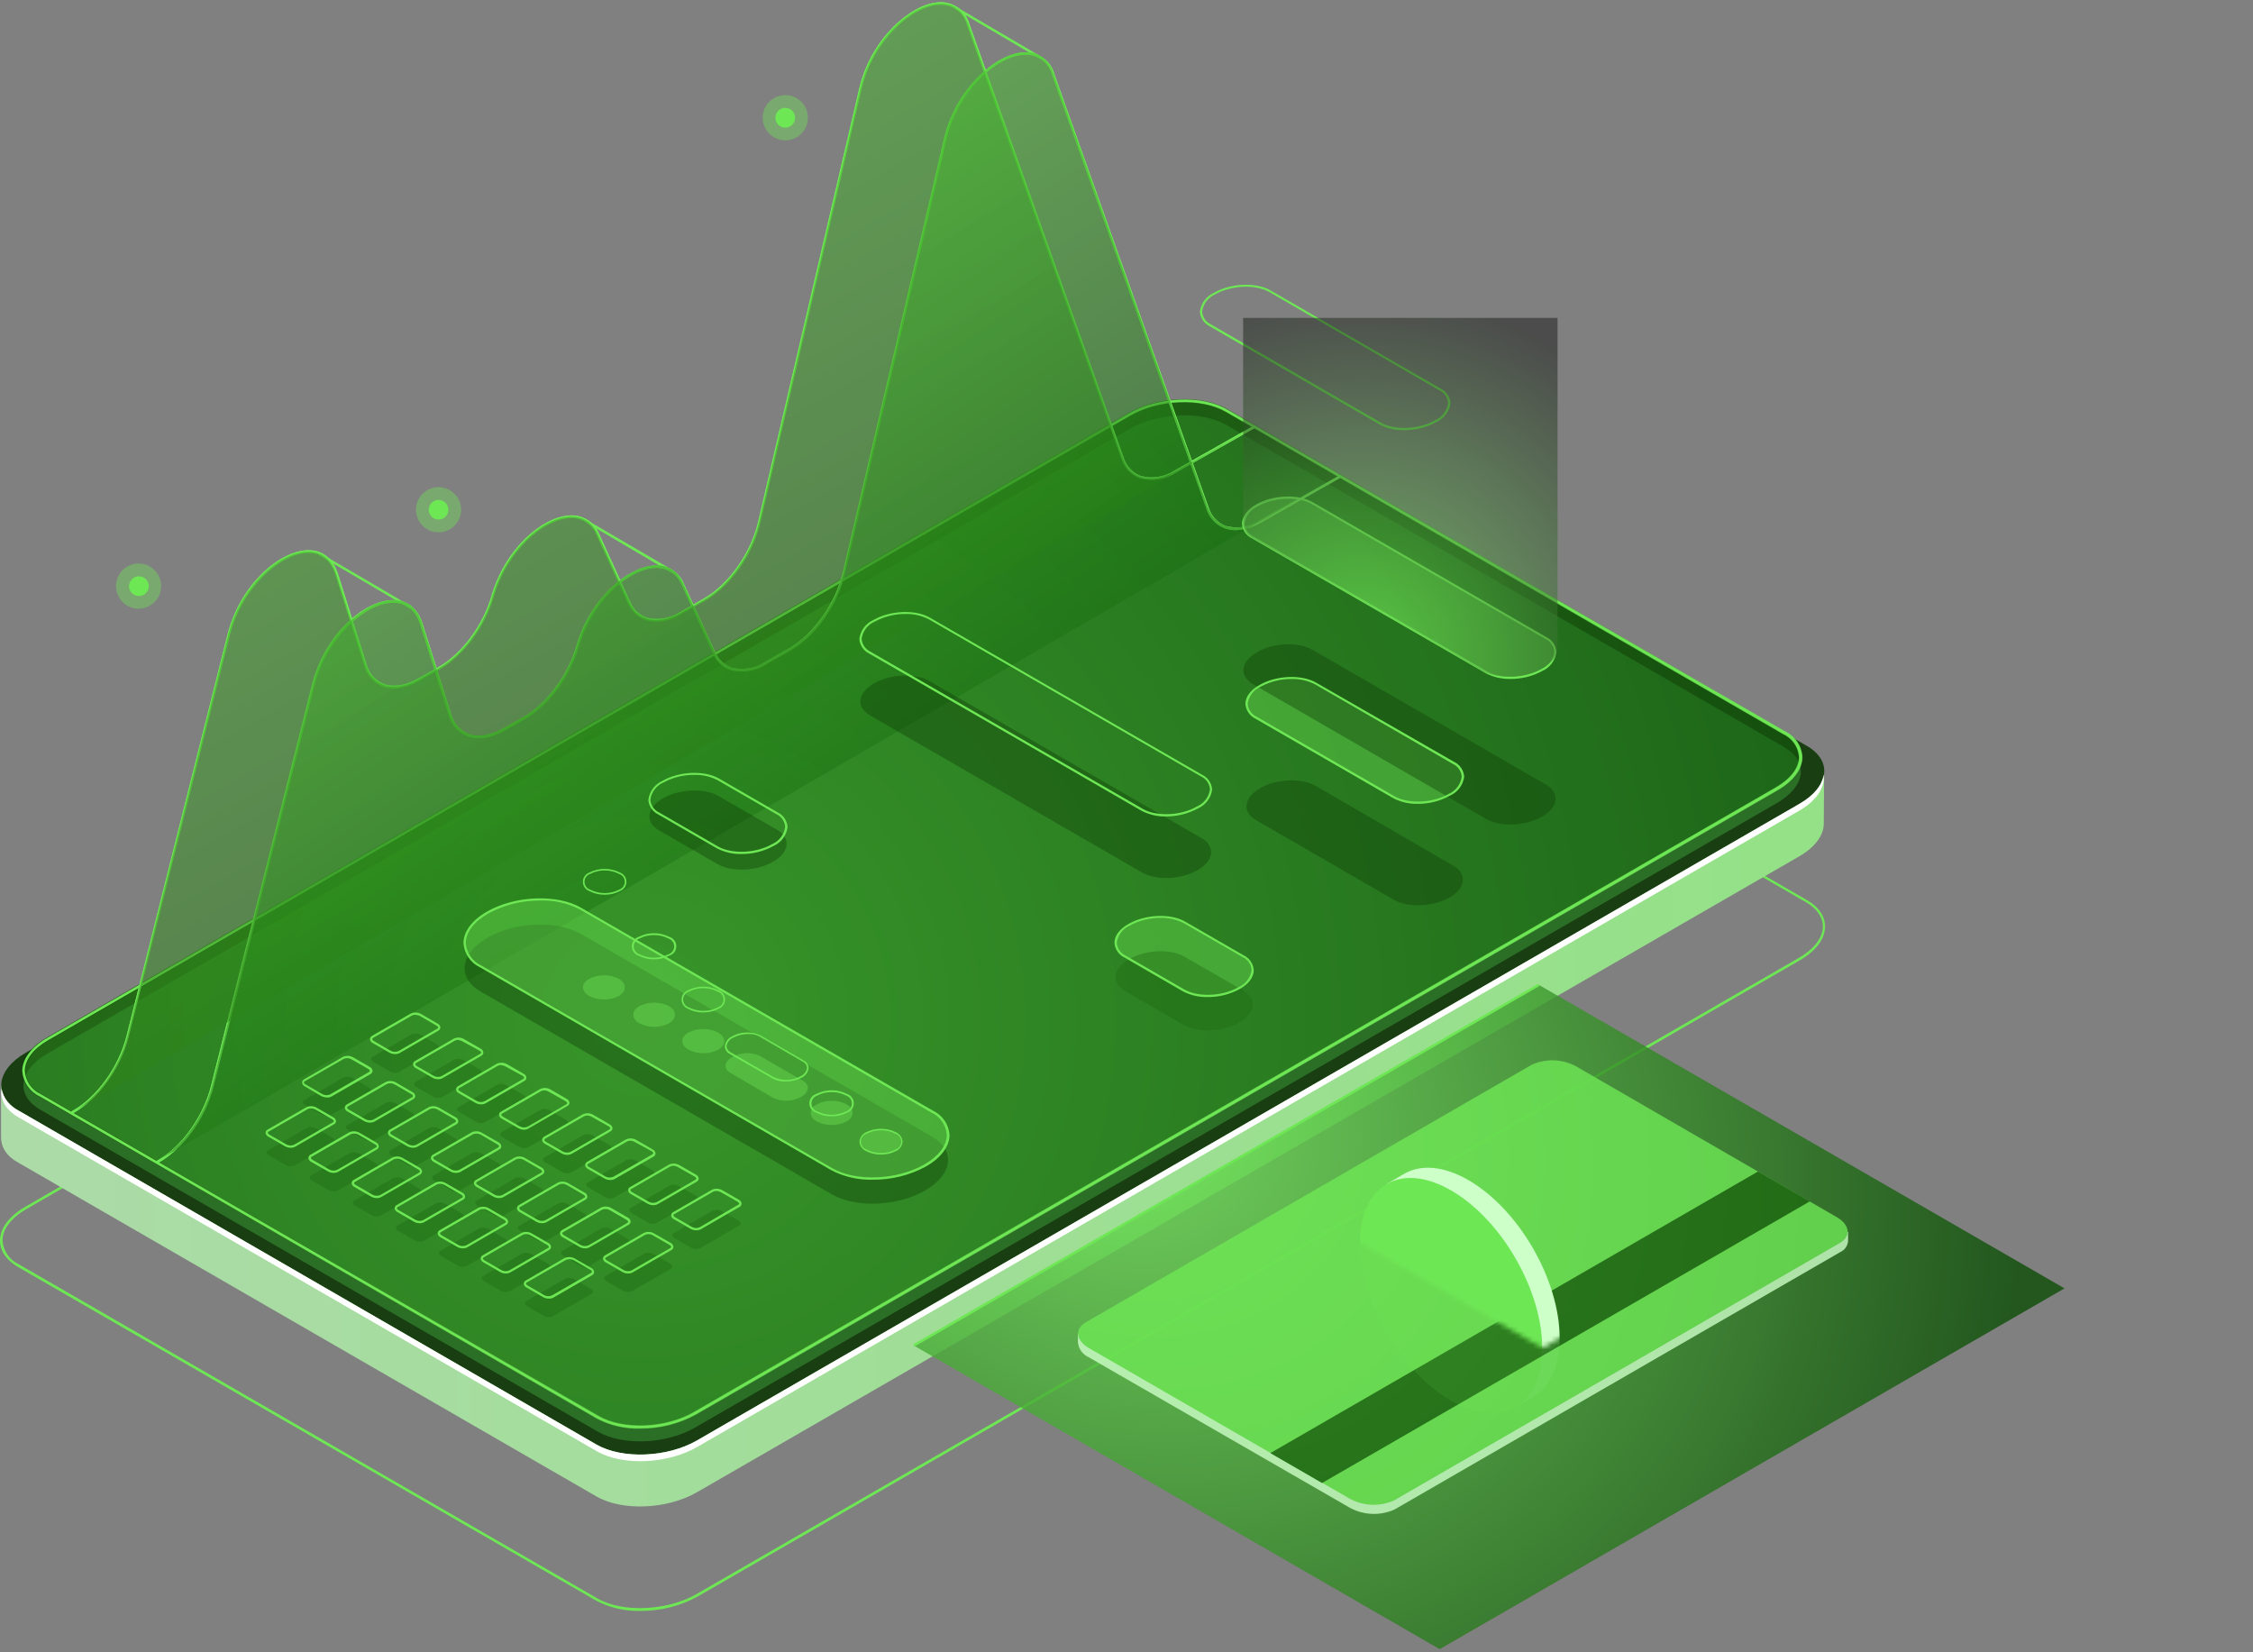 <?xml version="1.0" encoding="UTF-8"?>
<svg xmlns="http://www.w3.org/2000/svg" width="480" height="352" viewBox="0 0 480 352" fill="none">
  <rect x="0" y="0" width="480" height="352" fill="#808080" stroke="none"/>
  <g clip-path="url(#clip0_5_837)">
    <path d="M136.405 343.183C133.151 343.262 129.929 342.517 127.04 341.016L3.826 269.91C1.365 268.479 -2.28882e-05 266.499 -2.28882e-05 264.318C-2.28882e-05 261.642 1.953 259.074 5.351 257.107L240.207 121.545C246.602 117.852 256.261 117.464 261.84 120.662L385.001 191.767C387.476 193.199 388.827 195.179 388.827 197.36C388.827 200.035 386.874 202.59 383.475 204.57L148.619 340.133C144.871 342.166 140.669 343.215 136.405 343.183ZM127.254 340.507C132.606 343.611 142.118 343.183 148.365 339.611L383.261 204.049C386.499 202.176 388.359 199.727 388.359 197.36C388.359 195.38 387.088 193.56 384.787 192.222L261.613 121.063C256.261 117.959 246.749 118.387 240.515 121.946L5.632 257.575C2.381 259.435 0.535 261.896 0.535 264.264C0.614 265.359 0.986 266.413 1.612 267.314C2.238 268.216 3.095 268.932 4.094 269.388L127.254 340.507Z" fill="#6EE755"></path>
    <path d="M388.626 164.462L370.927 167.498L261.76 104.473C256.288 101.316 246.723 101.704 240.355 105.356L31.506 225.895L0.227 231.246V242.337C0.227 244.357 1.405 246.35 3.906 247.688L127.067 318.794C132.552 321.964 142.118 321.563 148.472 317.911L383.355 182.415C386.753 180.449 388.506 177.934 388.559 175.552L388.626 164.462Z" fill="url(#paint0_linear_5_837)"></path>
    <path d="M127.121 307.757L3.96 236.598C-1.512 233.441 -0.829 227.915 5.498 224.263L240.395 88.687C246.723 85.035 256.288 84.674 261.8 87.805L384.961 158.91C390.446 162.081 389.75 167.593 383.435 171.245L148.486 306.874C142.171 310.513 132.606 310.914 127.121 307.757Z" fill="#183E11"></path>
    <path d="M383.355 171.245L148.486 306.874C142.171 310.513 132.606 310.887 127.08 307.757L3.96 236.598C3.034 236.155 2.224 235.503 1.595 234.692C0.965 233.881 0.534 232.935 0.334 231.929C-0.013 234.203 1.177 236.437 3.96 238.042L127.12 309.148C132.606 312.319 142.171 311.917 148.526 308.265L383.355 172.689C387.141 170.495 388.88 167.646 388.519 165.024C388.225 167.218 386.486 169.452 383.355 171.245Z" fill="white"></path>
    <path opacity="0.51" d="M127.375 305.001L8.589 236.411C3.238 233.347 3.96 227.996 10.074 224.464L240.622 91.403C246.736 87.871 255.994 87.483 261.292 90.547L380.064 159.138C385.415 162.201 384.706 167.539 378.579 171.071L148.044 304.145C141.93 307.677 132.673 308.051 127.375 305.001Z" fill="#3E9E3C"></path>
    <path style="mix-blend-mode:lighten" opacity="0.5" d="M127.375 301.938L8.589 233.347C3.238 230.284 3.96 224.932 10.074 221.4L240.622 88.34C246.736 84.808 255.994 84.42 261.292 87.484L380.064 156.074C385.415 159.138 384.706 164.476 378.579 168.008L148.044 301.082C141.93 304.613 132.673 305.001 127.375 301.938Z" fill="url(#paint1_radial_5_837)"></path>
    <path style="mix-blend-mode:lighten" opacity="0.8" d="M136.352 304.373C133.164 304.46 130.006 303.738 127.174 302.272L8.402 233.668C7.334 233.175 6.419 232.403 5.755 231.433C5.091 230.462 4.702 229.33 4.629 228.156C4.629 225.588 6.542 223.006 9.886 221.079L240.421 88.005C246.642 84.42 256.087 83.992 261.492 87.149L380.265 155.74C381.329 156.239 382.24 157.015 382.901 157.987C383.563 158.959 383.95 160.091 384.024 161.265C384.024 163.833 382.111 166.415 378.78 168.342L148.231 301.416C144.586 303.393 140.498 304.411 136.352 304.373ZM127.562 301.603C132.739 304.6 141.85 304.279 147.857 300.747L378.392 167.686C381.482 165.894 383.261 163.553 383.261 161.265C383.183 160.227 382.828 159.228 382.233 158.374C381.637 157.52 380.824 156.841 379.877 156.409L261.104 87.818C255.913 84.821 246.816 85.142 240.809 88.674L10.274 221.735C7.171 223.527 5.405 225.869 5.405 228.156C5.478 229.193 5.828 230.19 6.419 231.044C7.009 231.899 7.819 232.579 8.763 233.013L127.562 301.603Z" fill="url(#paint2_linear_5_837)"></path>
    <path d="M136.352 304.252C133.186 304.346 130.05 303.628 127.241 302.165L8.455 233.574C7.41 233.085 6.515 232.324 5.863 231.371C5.211 230.418 4.827 229.308 4.749 228.156C4.749 225.628 6.649 223.086 9.94 221.173L240.488 88.099C246.669 84.527 256.061 84.085 261.425 87.242L380.198 155.833C381.248 156.319 382.147 157.078 382.801 158.032C383.456 158.985 383.841 160.097 383.917 161.251C383.917 163.78 382.017 166.322 378.713 168.235L148.178 301.309C144.55 303.278 140.48 304.291 136.352 304.252ZM127.495 301.71C132.713 304.72 141.877 304.386 147.91 300.854L378.445 167.78C381.589 165.974 383.382 163.592 383.382 161.265C383.305 160.204 382.944 159.183 382.337 158.31C381.729 157.436 380.898 156.743 379.93 156.301L261.158 87.711C255.94 84.701 246.789 85.035 240.756 88.567L10.208 221.641C7.077 223.447 5.284 225.815 5.284 228.156C5.36 229.214 5.719 230.232 6.324 231.103C6.929 231.974 7.758 232.666 8.723 233.106L127.495 301.71Z" fill="#6EE755"></path>
    <path d="M15.452 237.226C15.404 237.224 15.358 237.21 15.318 237.184C15.278 237.158 15.246 237.122 15.225 237.079C15.191 237.017 15.184 236.944 15.204 236.877C15.224 236.809 15.27 236.752 15.332 236.718C20.603 233.828 25.285 227.353 26.971 220.664L48.483 135.15C51.159 124.648 59.426 117.397 65.54 117.223C68.644 117.116 70.892 118.909 72.002 122.226L78.089 141.491C78.326 142.414 78.771 143.269 79.391 143.993C80.01 144.716 80.787 145.289 81.661 145.665C83.735 146.481 86.384 146.067 89.14 144.515L93.488 142.066C98.397 139.284 102.919 133.197 104.725 126.922C107.615 116.902 115.428 110.253 121.154 109.825C122.51 109.682 123.875 109.985 125.043 110.687C126.211 111.39 127.119 112.454 127.629 113.718L134.318 128.314C134.641 129.079 135.123 129.767 135.732 130.332C136.341 130.897 137.063 131.327 137.85 131.591C139.064 131.88 140.323 131.917 141.552 131.701C142.781 131.484 143.952 131.019 144.994 130.334L149.957 127.511C155.215 124.541 159.964 117.838 161.516 111.203L183.069 18.812C185.49 8.431 193.932 0.832 200.006 0.484C201.469 0.381 202.922 0.791 204.115 1.643C205.309 2.495 206.169 3.736 206.548 5.153L239.378 97.463C239.647 98.337 240.107 99.139 240.725 99.813C241.343 100.486 242.103 101.013 242.95 101.356C244.193 101.703 245.496 101.778 246.771 101.575C248.046 101.371 249.261 100.895 250.335 100.179L267.125 90.68C267.154 90.655 267.189 90.637 267.227 90.627C267.264 90.617 267.304 90.615 267.342 90.622C267.38 90.628 267.417 90.643 267.449 90.665C267.481 90.687 267.507 90.716 267.527 90.75C267.547 90.783 267.559 90.821 267.563 90.859C267.567 90.898 267.562 90.937 267.549 90.974C267.536 91.01 267.516 91.044 267.488 91.072C267.461 91.1 267.428 91.121 267.392 91.135L250.589 100.634C249.453 101.396 248.163 101.9 246.811 102.111C245.459 102.321 244.077 102.233 242.763 101.851C241.841 101.485 241.014 100.916 240.343 100.186C239.671 99.457 239.172 98.586 238.883 97.637L206.039 5.327C205.705 4.009 204.914 2.852 203.806 2.064C202.699 1.275 201.347 0.904 199.992 1.019C194.119 1.354 185.918 8.792 183.55 18.933L161.984 111.323C160.379 118.2 155.643 124.889 150.185 127.979L145.208 130.789C144.105 131.518 142.863 132.013 141.561 132.243C140.258 132.474 138.922 132.434 137.636 132.126C136.78 131.835 135.996 131.367 135.334 130.751C134.672 130.136 134.148 129.387 133.796 128.554L127.107 113.972C126.648 112.802 125.816 111.815 124.74 111.165C123.664 110.515 122.404 110.236 121.154 110.373C115.669 110.788 108.016 117.303 105.194 127.096C103.347 133.491 98.732 139.699 93.702 142.548L89.354 145.01C86.464 146.642 83.654 147.057 81.42 146.187C80.473 145.78 79.631 145.163 78.959 144.382C78.286 143.6 77.801 142.676 77.541 141.679L71.467 122.414C70.477 119.297 68.39 117.678 65.514 117.771C59.721 117.945 51.493 125.183 48.951 135.31L27.412 220.825C25.7 227.661 20.91 234.203 15.519 237.186C15.499 237.203 15.476 237.217 15.452 237.226Z" fill="#6EE755"></path>
    <path d="M33.472 247.835C33.415 247.834 33.359 247.814 33.314 247.778C33.269 247.742 33.236 247.693 33.221 247.638C33.206 247.582 33.209 247.523 33.231 247.469C33.252 247.416 33.29 247.371 33.339 247.34C38.623 244.437 43.292 237.975 44.978 231.286L66.49 145.772C69.166 135.27 77.447 128.019 83.547 127.845C86.665 127.725 88.979 129.531 90.022 132.849L96.096 152.114C96.337 153.049 96.79 153.916 97.421 154.647C98.053 155.378 98.845 155.954 99.735 156.328C101.809 157.144 104.471 156.729 107.214 155.177L111.562 152.729C116.485 149.946 120.993 143.859 122.813 137.585C125.689 127.578 133.582 120.915 139.228 120.487C140.584 120.34 141.951 120.641 143.121 121.344C144.29 122.047 145.197 123.113 145.703 124.38L152.392 138.976C152.714 139.74 153.194 140.427 153.801 140.991C154.407 141.556 155.126 141.987 155.911 142.254C157.124 142.543 158.384 142.581 159.613 142.364C160.841 142.148 162.013 141.682 163.055 140.996L168.031 138.173C173.289 135.203 178.038 128.501 179.577 121.865L201.143 29.475C203.564 19.107 212.006 11.494 218.066 11.146H218.521C219.917 11.136 221.277 11.59 222.387 12.438C223.496 13.286 224.292 14.479 224.648 15.829L257.492 108.139C257.759 109.012 258.217 109.814 258.832 110.487C259.448 111.161 260.206 111.688 261.051 112.032C262.294 112.379 263.597 112.454 264.872 112.25C266.146 112.047 267.362 111.571 268.436 110.855L285.386 101.276C285.446 101.242 285.517 101.234 285.584 101.253C285.65 101.272 285.707 101.316 285.74 101.376C285.774 101.437 285.782 101.508 285.764 101.574C285.745 101.641 285.7 101.697 285.64 101.731L268.703 111.31C265.853 112.915 263.071 113.357 260.877 112.527C259.954 112.163 259.125 111.595 258.453 110.865C257.781 110.135 257.284 109.263 256.997 108.313L224.153 15.963C223.819 14.645 223.028 13.488 221.92 12.699C220.813 11.91 219.461 11.54 218.106 11.655C212.22 11.989 204.019 19.428 201.664 29.568L180.099 121.959C178.493 128.835 173.744 135.524 168.299 138.615L163.322 141.424C162.218 142.152 160.977 142.647 159.675 142.877C158.372 143.107 157.037 143.068 155.75 142.762C154.896 142.472 154.113 142.005 153.451 141.392C152.79 140.779 152.265 140.033 151.911 139.203L145.221 124.608C144.762 123.438 143.93 122.451 142.854 121.801C141.778 121.15 140.518 120.872 139.268 121.009C133.796 121.424 126.144 127.939 123.321 137.732C121.475 144.127 116.859 150.348 111.829 153.184L107.481 155.645C104.591 157.278 101.769 157.692 99.548 156.823C98.586 156.425 97.729 155.812 97.042 155.03C96.356 154.248 95.858 153.319 95.588 152.314L89.514 133.049C88.537 129.932 86.451 128.3 83.561 128.407C77.781 128.581 69.554 135.832 67.012 145.946L45.499 231.433C43.774 238.27 38.998 244.812 33.606 247.795L33.472 247.835Z" fill="#6EE755"></path>
    <path d="M221.625 12.484C221.581 12.496 221.535 12.496 221.491 12.484L203.256 1.782C203.199 1.743 203.158 1.685 203.141 1.619C203.124 1.552 203.131 1.482 203.163 1.421C203.179 1.39 203.202 1.363 203.23 1.341C203.257 1.319 203.289 1.304 203.323 1.295C203.357 1.286 203.392 1.284 203.427 1.29C203.461 1.295 203.494 1.308 203.524 1.327L221.759 12.03C221.789 12.046 221.817 12.069 221.838 12.096C221.86 12.124 221.876 12.156 221.884 12.19C221.893 12.224 221.895 12.259 221.889 12.294C221.884 12.328 221.871 12.361 221.852 12.391C221.825 12.424 221.79 12.45 221.751 12.467C221.711 12.483 221.667 12.489 221.625 12.484Z" fill="#6EE755"></path>
    <path d="M143.322 122.079C143.278 122.091 143.232 122.091 143.188 122.079L124.739 111.23C124.682 111.191 124.641 111.133 124.624 111.067C124.606 111 124.614 110.93 124.646 110.868C124.662 110.838 124.685 110.81 124.712 110.789C124.74 110.767 124.772 110.751 124.806 110.743C124.84 110.734 124.875 110.732 124.91 110.738C124.944 110.743 124.977 110.756 125.007 110.775L143.455 121.544C143.486 121.561 143.513 121.584 143.535 121.611C143.557 121.639 143.572 121.671 143.581 121.704C143.59 121.738 143.592 121.774 143.586 121.808C143.581 121.843 143.568 121.876 143.549 121.906C143.533 121.954 143.503 121.997 143.462 122.028C143.422 122.059 143.373 122.077 143.322 122.079Z" fill="#6EE755"></path>
    <path d="M87.36 129.571C87.316 129.583 87.27 129.583 87.226 129.571L68.002 118.307C67.971 118.29 67.944 118.268 67.922 118.24C67.901 118.212 67.885 118.181 67.876 118.147C67.867 118.113 67.866 118.078 67.871 118.043C67.877 118.008 67.889 117.975 67.908 117.946C67.944 117.886 68.002 117.843 68.07 117.826C68.137 117.808 68.209 117.818 68.269 117.852L87.494 129.117C87.525 129.133 87.552 129.156 87.574 129.184C87.595 129.211 87.611 129.243 87.62 129.277C87.629 129.311 87.63 129.346 87.625 129.381C87.619 129.415 87.607 129.448 87.588 129.478C87.559 129.51 87.524 129.535 87.485 129.551C87.445 129.567 87.403 129.574 87.36 129.571Z" fill="#6EE755"></path>
    <path d="M15.452 237.226C15.404 237.224 15.358 237.21 15.318 237.184C15.278 237.158 15.246 237.122 15.225 237.079C15.191 237.017 15.184 236.944 15.204 236.877C15.224 236.809 15.27 236.752 15.332 236.718C20.603 233.828 25.285 227.353 26.971 220.664L48.483 135.15C51.159 124.648 59.426 117.397 65.54 117.223C68.644 117.116 70.892 118.909 72.002 122.226L78.089 141.491C78.326 142.414 78.771 143.269 79.391 143.993C80.01 144.716 80.787 145.289 81.661 145.665C83.735 146.481 86.384 146.067 89.14 144.515L93.488 142.066C98.397 139.284 102.919 133.197 104.725 126.922C107.615 116.902 115.428 110.253 121.154 109.825C122.51 109.682 123.875 109.985 125.043 110.687C126.211 111.39 127.119 112.454 127.629 113.718L134.318 128.314C134.641 129.079 135.123 129.767 135.732 130.332C136.341 130.897 137.063 131.327 137.85 131.591C139.064 131.88 140.323 131.917 141.552 131.701C142.781 131.484 143.952 131.019 144.994 130.334L149.957 127.511C155.215 124.541 159.964 117.838 161.516 111.203L183.069 18.812C185.49 8.431 193.932 0.832 200.006 0.484C201.469 0.381 202.922 0.791 204.115 1.643C205.309 2.495 206.169 3.736 206.548 5.153L239.378 97.463C239.647 98.337 240.107 99.139 240.725 99.813C241.343 100.486 242.103 101.013 242.95 101.356C244.193 101.703 245.496 101.778 246.771 101.575C248.046 101.371 249.261 100.895 250.335 100.179L267.125 90.68C267.154 90.655 267.189 90.637 267.227 90.627C267.264 90.617 267.304 90.615 267.342 90.622C267.38 90.628 267.417 90.643 267.449 90.665C267.481 90.687 267.507 90.716 267.527 90.75C267.547 90.783 267.559 90.821 267.563 90.859C267.567 90.898 267.562 90.937 267.549 90.974C267.536 91.01 267.516 91.044 267.488 91.072C267.461 91.1 267.428 91.121 267.392 91.135L250.589 100.634C249.453 101.396 248.163 101.9 246.811 102.111C245.459 102.321 244.077 102.233 242.763 101.851C241.841 101.485 241.014 100.916 240.343 100.186C239.671 99.457 239.172 98.586 238.883 97.637L206.039 5.327C205.705 4.009 204.914 2.852 203.806 2.064C202.699 1.275 201.347 0.904 199.992 1.019C194.119 1.354 185.918 8.792 183.55 18.933L161.984 111.323C160.379 118.2 155.643 124.889 150.185 127.979L145.208 130.789C144.105 131.518 142.863 132.013 141.561 132.243C140.258 132.474 138.922 132.434 137.636 132.126C136.78 131.835 135.996 131.367 135.334 130.751C134.672 130.136 134.148 129.387 133.796 128.554L127.107 113.972C126.648 112.802 125.816 111.815 124.74 111.165C123.664 110.515 122.404 110.236 121.154 110.373C115.669 110.788 108.016 117.303 105.194 127.096C103.347 133.491 98.732 139.699 93.702 142.548L89.354 145.01C86.464 146.642 83.654 147.057 81.42 146.187C80.473 145.78 79.631 145.163 78.959 144.382C78.286 143.6 77.801 142.676 77.541 141.679L71.467 122.414C70.477 119.297 68.39 117.678 65.514 117.771C59.721 117.945 51.493 125.183 48.951 135.31L27.412 220.825C25.7 227.661 20.91 234.203 15.519 237.186C15.499 237.203 15.476 237.217 15.452 237.226Z" fill="#6EE755"></path>
    <path d="M33.472 247.835C33.415 247.834 33.359 247.814 33.314 247.778C33.269 247.742 33.236 247.693 33.221 247.638C33.206 247.582 33.209 247.523 33.231 247.469C33.252 247.416 33.29 247.371 33.339 247.34C38.623 244.437 43.292 237.975 44.978 231.286L66.49 145.772C69.166 135.27 77.447 128.019 83.547 127.845C86.665 127.725 88.979 129.531 90.022 132.849L96.096 152.114C96.337 153.049 96.79 153.916 97.421 154.647C98.053 155.378 98.845 155.954 99.735 156.328C101.809 157.144 104.471 156.729 107.214 155.177L111.562 152.729C116.485 149.946 120.993 143.859 122.813 137.585C125.689 127.578 133.582 120.915 139.228 120.487C140.584 120.34 141.951 120.641 143.121 121.344C144.29 122.047 145.197 123.113 145.703 124.38L152.392 138.976C152.714 139.74 153.194 140.427 153.801 140.991C154.407 141.556 155.126 141.987 155.911 142.254C157.124 142.543 158.384 142.581 159.613 142.364C160.841 142.148 162.013 141.682 163.055 140.996L168.031 138.173C173.289 135.203 178.038 128.501 179.577 121.865L201.143 29.475C203.564 19.107 212.006 11.494 218.066 11.146H218.521C219.917 11.136 221.277 11.59 222.387 12.438C223.496 13.286 224.292 14.479 224.648 15.829L257.492 108.139C257.759 109.012 258.217 109.814 258.832 110.487C259.448 111.161 260.206 111.688 261.051 112.032C262.294 112.379 263.597 112.454 264.872 112.25C266.146 112.047 267.362 111.571 268.436 110.855L285.386 101.276C285.446 101.242 285.517 101.234 285.584 101.253C285.65 101.272 285.707 101.316 285.74 101.376C285.774 101.437 285.782 101.508 285.764 101.574C285.745 101.641 285.7 101.697 285.64 101.731L268.703 111.31C265.853 112.915 263.071 113.357 260.877 112.527C259.954 112.163 259.125 111.595 258.453 110.865C257.781 110.135 257.284 109.263 256.997 108.313L224.153 15.963C223.819 14.645 223.028 13.488 221.92 12.699C220.813 11.91 219.461 11.54 218.106 11.655C212.22 11.989 204.019 19.428 201.664 29.568L180.099 121.959C178.493 128.835 173.744 135.524 168.299 138.615L163.322 141.424C162.218 142.152 160.977 142.647 159.675 142.877C158.372 143.107 157.037 143.068 155.75 142.762C154.896 142.472 154.113 142.005 153.451 141.392C152.79 140.779 152.265 140.033 151.911 139.203L145.221 124.608C144.762 123.438 143.93 122.451 142.854 121.801C141.778 121.15 140.518 120.872 139.268 121.009C133.796 121.424 126.144 127.939 123.321 137.732C121.475 144.127 116.859 150.348 111.829 153.184L107.481 155.645C104.591 157.278 101.769 157.692 99.548 156.823C98.586 156.425 97.729 155.812 97.042 155.03C96.356 154.248 95.858 153.319 95.588 152.314L89.514 133.049C88.537 129.932 86.451 128.3 83.561 128.407C77.781 128.581 69.554 135.832 67.012 145.946L45.499 231.433C43.774 238.27 38.998 244.812 33.606 247.795L33.472 247.835Z" fill="#6EE755"></path>
    <path style="mix-blend-mode:lighten" opacity="0.5" d="M267.258 90.921L250.455 100.42C245.318 103.323 240.769 102.186 239.137 97.557L206.293 5.246C202.547 -5.296 186.748 4.056 183.296 18.866L161.73 111.256C160.152 117.945 155.402 124.715 150.051 127.752L145.074 130.561C140.245 133.237 135.897 132.447 134.037 128.42L127.348 113.825C123.174 104.781 108.926 113.156 104.939 126.989C103.107 133.37 98.585 139.458 93.568 142.294L89.233 144.755C83.949 147.725 79.333 146.441 77.795 141.571L71.641 122.333C68.216 111.457 52.376 120.34 48.63 135.243L27.158 220.757C25.459 227.447 20.696 234.055 15.385 236.959L267.258 90.921Z" fill="url(#paint3_linear_5_837)"></path>
    <path style="mix-blend-mode:lighten" opacity="0.5" d="M285.694 101.089L268.583 110.761C263.445 113.678 258.897 112.527 257.251 107.912L224.421 15.602C220.675 5.06 204.875 14.424 201.41 29.234L179.858 121.625C178.279 128.381 173.53 135.083 168.179 138.107L163.202 140.916C158.372 143.592 154.024 142.816 152.165 138.789L145.476 124.193C141.315 115.15 127.067 123.511 123.08 137.358C121.234 143.739 116.712 149.826 111.709 152.649L107.361 155.111C102.09 158.094 97.461 156.796 95.922 151.926L89.849 132.662C86.424 121.799 70.584 130.682 66.838 145.572L45.245 231.113C43.546 237.802 38.784 244.397 33.472 247.3L285.694 101.089Z" fill="url(#paint4_linear_5_837)"></path>
    <path opacity="0.4" d="M88.618 108.554C88.61 109.506 88.885 110.44 89.407 111.236C89.93 112.033 90.677 112.656 91.554 113.028C92.431 113.4 93.398 113.503 94.334 113.325C95.27 113.147 96.132 112.696 96.811 112.028C97.49 111.36 97.956 110.506 98.15 109.573C98.343 108.64 98.256 107.671 97.899 106.788C97.541 105.905 96.93 105.148 96.143 104.612C95.355 104.076 94.427 103.786 93.474 103.778C92.842 103.773 92.214 103.892 91.628 104.129C91.042 104.366 90.508 104.717 90.057 105.16C89.606 105.604 89.247 106.132 89 106.714C88.753 107.296 88.623 107.921 88.618 108.554Z" fill="#6EE755"></path>
    <path d="M91.347 108.581C91.344 108.993 91.464 109.396 91.691 109.741C91.917 110.085 92.24 110.355 92.62 110.515C93 110.676 93.418 110.721 93.823 110.644C94.228 110.567 94.601 110.372 94.896 110.084C95.19 109.795 95.392 109.426 95.477 109.022C95.561 108.619 95.525 108.199 95.371 107.817C95.218 107.434 94.954 107.106 94.614 106.873C94.274 106.639 93.873 106.512 93.461 106.507C93.186 106.503 92.912 106.554 92.657 106.657C92.402 106.759 92.169 106.911 91.972 107.104C91.776 107.297 91.62 107.526 91.512 107.78C91.405 108.033 91.349 108.305 91.347 108.581Z" fill="#6EE755"></path>
    <path opacity="0.4" d="M172.097 25.633C172.402 22.991 170.508 20.601 167.866 20.296C165.223 19.991 162.834 21.885 162.528 24.527C162.223 27.17 164.118 29.559 166.76 29.865C169.402 30.17 171.792 28.275 172.097 25.633Z" fill="#6EE755"></path>
    <path d="M165.195 25.047C165.187 25.463 165.303 25.873 165.529 26.223C165.754 26.573 166.078 26.849 166.461 27.014C166.843 27.18 167.266 27.228 167.675 27.153C168.085 27.077 168.463 26.882 168.761 26.591C169.06 26.3 169.265 25.927 169.351 25.52C169.436 25.112 169.399 24.688 169.243 24.302C169.088 23.916 168.821 23.584 168.476 23.35C168.132 23.116 167.726 22.989 167.309 22.987C167.035 22.983 166.763 23.034 166.508 23.135C166.254 23.237 166.022 23.388 165.825 23.579C165.629 23.77 165.472 23.998 165.364 24.25C165.256 24.502 165.199 24.773 165.195 25.047Z" fill="#6EE755"></path>
    <path opacity="0.4" d="M24.71 124.822C24.702 125.774 24.977 126.708 25.499 127.504C26.022 128.3 26.769 128.924 27.646 129.296C28.523 129.668 29.49 129.771 30.426 129.593C31.362 129.415 32.224 128.963 32.903 128.296C33.582 127.628 34.048 126.773 34.241 125.841C34.435 124.908 34.348 123.939 33.991 123.056C33.633 122.173 33.022 121.416 32.235 120.88C31.447 120.344 30.518 120.054 29.566 120.046C28.934 120.04 28.306 120.16 27.72 120.397C27.134 120.634 26.6 120.984 26.149 121.428C25.698 121.871 25.338 122.399 25.092 122.982C24.845 123.564 24.715 124.189 24.71 124.822Z" fill="#6EE755"></path>
    <path d="M27.492 124.849C27.487 125.265 27.606 125.673 27.832 126.022C28.059 126.37 28.385 126.644 28.767 126.807C29.15 126.97 29.572 127.017 29.981 126.94C30.39 126.863 30.767 126.666 31.064 126.375C31.361 126.084 31.564 125.711 31.649 125.303C31.734 124.896 31.696 124.473 31.54 124.087C31.384 123.702 31.116 123.371 30.772 123.138C30.428 122.904 30.022 122.778 29.606 122.775C29.331 122.772 29.058 122.823 28.802 122.925C28.547 123.028 28.314 123.179 28.118 123.372C27.922 123.565 27.765 123.795 27.658 124.048C27.55 124.301 27.494 124.574 27.492 124.849Z" fill="#6EE755"></path>
    <path style="mix-blend-mode:lighten" opacity="0.8" d="M306.724 351.33L194.721 286.673L327.849 209.814L439.838 274.472L306.724 351.33Z" fill="url(#paint5_radial_5_837)"></path>
    <path d="M327.731 209.575L194.581 286.387L194.849 286.85L327.998 210.038L327.731 209.575Z" fill="#6EE755"></path>
    <g opacity="0.4">
      <path d="M85.019 228.357L93.26 223.594C93.755 223.313 93.688 222.832 93.126 222.497L89.554 220.437C89.266 220.277 88.944 220.187 88.614 220.173C88.284 220.159 87.956 220.222 87.655 220.357L79.4 225.119C78.919 225.4 78.972 225.895 79.534 226.216L83.119 228.29C83.408 228.452 83.731 228.542 84.061 228.554C84.392 228.566 84.72 228.498 85.019 228.357Z" fill="#1E6A12"></path>
      <path d="M94.17 233.721L102.424 228.959C102.906 228.678 102.839 228.183 102.277 227.862L98.705 225.801C98.417 225.639 98.095 225.546 97.765 225.532C97.434 225.518 97.106 225.583 96.805 225.721L88.551 230.484C88.069 230.765 88.136 231.246 88.698 231.581L92.27 233.641C92.559 233.801 92.881 233.891 93.21 233.905C93.54 233.919 93.869 233.856 94.17 233.721Z" fill="#1E6A12"></path>
      <path d="M103.334 239.073L111.588 234.31C112.07 234.029 112.016 233.547 111.454 233.213L107.869 231.153C107.58 230.993 107.258 230.902 106.929 230.888C106.599 230.874 106.271 230.937 105.969 231.072L97.728 235.835C97.233 236.116 97.3 236.611 97.862 236.932L101.434 238.992C101.722 239.155 102.044 239.247 102.374 239.261C102.705 239.275 103.033 239.211 103.334 239.073Z" fill="#1E6A12"></path>
      <path d="M112.511 244.437L120.752 239.675C121.247 239.394 121.181 238.899 120.619 238.578L117.047 236.504C116.758 236.344 116.436 236.254 116.106 236.24C115.777 236.226 115.448 236.289 115.147 236.424L106.893 241.186C106.411 241.467 106.464 241.962 107.026 242.283L110.598 244.357C110.889 244.517 111.214 244.607 111.545 244.621C111.877 244.635 112.208 244.572 112.511 244.437Z" fill="#1E6A12"></path>
      <path d="M121.676 249.789L129.917 245.026C130.412 244.745 130.345 244.25 129.783 243.929L126.211 241.869C125.923 241.706 125.601 241.614 125.271 241.6C124.94 241.586 124.611 241.651 124.311 241.789L116.057 246.551C115.575 246.832 115.629 247.327 116.19 247.648L119.803 249.709C120.088 249.864 120.405 249.952 120.73 249.966C121.054 249.98 121.378 249.919 121.676 249.789Z" fill="#1E6A12"></path>
      <path d="M130.84 255.14L139.094 250.391C139.576 250.096 139.522 249.615 138.947 249.28L135.375 247.22C135.086 247.06 134.764 246.97 134.435 246.956C134.105 246.942 133.776 247.005 133.475 247.14L125.234 251.902C124.739 252.183 124.806 252.678 125.368 253L128.94 255.073C129.228 255.235 129.551 255.325 129.882 255.337C130.212 255.349 130.541 255.281 130.84 255.14Z" fill="#1E6A12"></path>
      <path d="M140.004 260.504L148.258 255.742C148.74 255.461 148.686 254.966 148.125 254.645L144.539 252.651C144.251 252.488 143.929 252.396 143.599 252.382C143.269 252.368 142.94 252.433 142.639 252.571L134.398 257.334C133.903 257.615 133.97 258.096 134.532 258.431L138.104 260.491C138.398 260.64 138.723 260.719 139.052 260.721C139.382 260.724 139.708 260.649 140.004 260.504Z" fill="#1E6A12"></path>
      <path d="M149.235 265.856L157.476 261.093C157.971 260.812 157.904 260.331 157.342 259.996L153.717 258.003C153.428 257.843 153.106 257.753 152.776 257.739C152.446 257.725 152.118 257.788 151.817 257.923L143.562 262.685C143.081 262.966 143.134 263.461 143.696 263.782L147.282 265.843C147.581 266.004 147.916 266.09 148.257 266.092C148.597 266.094 148.933 266.013 149.235 265.856Z" fill="#1E6A12"></path>
      <path d="M70.477 237.561L78.731 232.798C79.213 232.517 79.159 232.022 78.597 231.701L75.025 229.641C74.734 229.481 74.41 229.391 74.078 229.377C73.746 229.363 73.416 229.426 73.112 229.561L64.871 234.323C64.376 234.604 64.443 235.099 65.005 235.42L68.577 237.481C68.865 237.644 69.187 237.736 69.517 237.75C69.848 237.764 70.177 237.699 70.477 237.561Z" fill="#1E6A12"></path>
      <path d="M79.668 242.926L87.909 238.163C88.404 237.882 88.337 237.387 87.775 237.066L84.203 234.992C83.914 234.832 83.592 234.742 83.263 234.728C82.933 234.714 82.604 234.777 82.303 234.912L74.049 239.675C73.567 239.956 73.621 240.451 74.183 240.772L77.768 242.845C78.057 243.005 78.379 243.096 78.708 243.109C79.038 243.123 79.367 243.06 79.668 242.926Z" fill="#1E6A12"></path>
      <path d="M88.818 248.277L97.073 243.514C97.554 243.233 97.487 242.738 96.926 242.417L93.354 240.357C93.066 240.194 92.744 240.102 92.413 240.088C92.083 240.074 91.754 240.138 91.454 240.276L83.2 245.039C82.718 245.32 82.785 245.802 83.347 246.136L86.919 248.196C87.207 248.356 87.529 248.447 87.859 248.461C88.189 248.474 88.517 248.411 88.818 248.277Z" fill="#1E6A12"></path>
      <path d="M97.983 253.628L106.237 248.866C106.719 248.585 106.665 248.103 106.103 247.769L102.518 245.708C102.229 245.549 101.907 245.458 101.577 245.444C101.248 245.43 100.919 245.493 100.618 245.628L92.377 250.391C91.882 250.672 91.949 251.167 92.511 251.488L96.083 253.548C96.371 253.711 96.693 253.803 97.023 253.817C97.353 253.831 97.682 253.766 97.983 253.628Z" fill="#1E6A12"></path>
      <path d="M107.147 258.993L115.401 254.23C115.883 253.949 115.829 253.454 115.267 253.133L111.695 251.06C111.403 250.902 111.078 250.814 110.747 250.802C110.415 250.79 110.085 250.856 109.782 250.993L101.541 255.756C101.046 256.036 101.113 256.518 101.675 256.853L105.247 258.913C105.536 259.073 105.858 259.163 106.187 259.177C106.517 259.191 106.846 259.128 107.147 258.993Z" fill="#1E6A12"></path>
      <path d="M116.324 264.345L124.565 259.582C125.06 259.301 124.993 258.806 124.432 258.485L120.859 256.425C120.571 256.265 120.249 256.174 119.919 256.16C119.589 256.146 119.261 256.209 118.96 256.344L110.705 261.107C110.224 261.388 110.277 261.883 110.839 262.204L114.425 264.264C114.712 264.427 115.034 264.519 115.365 264.533C115.695 264.547 116.024 264.483 116.324 264.345Z" fill="#1E6A12"></path>
      <path d="M125.488 269.709L133.743 264.947C134.224 264.666 134.158 264.171 133.596 263.85L130.024 261.776C129.735 261.616 129.413 261.526 129.083 261.512C128.754 261.498 128.425 261.561 128.124 261.696L119.869 266.458C119.388 266.739 119.455 267.234 120.017 267.555L123.589 269.629C123.877 269.789 124.199 269.879 124.529 269.893C124.859 269.907 125.187 269.844 125.488 269.709Z" fill="#1E6A12"></path>
      <path d="M134.653 275.06L142.907 270.298C143.389 270.017 143.335 269.522 142.773 269.201L139.188 267.14C138.9 266.977 138.578 266.885 138.248 266.871C137.917 266.857 137.588 266.922 137.288 267.06L129.047 271.823C128.552 272.104 128.619 272.585 129.181 272.92L132.753 274.98C133.042 275.14 133.363 275.23 133.693 275.244C134.023 275.258 134.351 275.195 134.653 275.06Z" fill="#1E6A12"></path>
      <path d="M62.771 248.277L71.012 243.514C71.507 243.233 71.44 242.738 70.878 242.417L67.306 240.357C67.019 240.194 66.696 240.102 66.366 240.088C66.036 240.074 65.707 240.138 65.406 240.276L57.152 245.039C56.67 245.32 56.724 245.802 57.286 246.136L60.858 248.196C61.149 248.356 61.473 248.447 61.805 248.461C62.137 248.475 62.467 248.412 62.771 248.277Z" fill="#1E6A12"></path>
      <path d="M71.935 253.628L80.176 248.866C80.671 248.585 80.604 248.103 80.042 247.769L76.47 245.708C76.181 245.549 75.859 245.458 75.53 245.444C75.2 245.43 74.872 245.493 74.57 245.628L66.289 250.391C65.808 250.672 65.861 251.167 66.423 251.488L70.008 253.548C70.299 253.715 70.626 253.81 70.962 253.824C71.297 253.838 71.631 253.771 71.935 253.628Z" fill="#1E6A12"></path>
      <path d="M81.099 258.993L89.354 254.231C89.835 253.95 89.782 253.455 89.206 253.134L85.634 251.06C85.345 250.901 85.022 250.813 84.692 250.801C84.363 250.789 84.035 250.855 83.735 250.993L75.494 255.756C74.999 256.037 75.066 256.519 75.627 256.853L79.2 258.913C79.488 259.073 79.81 259.164 80.14 259.177C80.47 259.191 80.798 259.128 81.099 258.993Z" fill="#1E6A12"></path>
      <path d="M90.263 264.345L98.518 259.582C98.999 259.301 98.946 258.806 98.384 258.485L94.812 256.425C94.521 256.265 94.197 256.174 93.865 256.16C93.533 256.146 93.202 256.209 92.899 256.345L84.658 261.107C84.163 261.388 84.23 261.883 84.791 262.204L88.364 264.264C88.651 264.427 88.973 264.52 89.304 264.533C89.634 264.547 89.963 264.483 90.263 264.345Z" fill="#1E6A12"></path>
      <path d="M99.441 269.709L107.682 264.947C108.177 264.666 108.11 264.171 107.548 263.85L103.976 261.776C103.687 261.616 103.365 261.526 103.036 261.512C102.706 261.498 102.378 261.561 102.076 261.696L93.822 266.458C93.34 266.739 93.394 267.234 93.956 267.555L97.541 269.629C97.83 269.789 98.152 269.879 98.482 269.893C98.811 269.907 99.14 269.844 99.441 269.709Z" fill="#1E6A12"></path>
      <path d="M108.605 275.06L116.859 270.298C117.341 270.017 117.274 269.522 116.712 269.201L113.113 267.14C112.826 266.977 112.503 266.885 112.173 266.871C111.843 266.857 111.514 266.922 111.214 267.06L102.959 271.823C102.478 272.104 102.531 272.585 103.106 272.92L106.678 274.98C106.971 275.144 107.297 275.237 107.632 275.251C107.967 275.265 108.3 275.2 108.605 275.06Z" fill="#1E6A12"></path>
      <path d="M117.769 280.412L126.024 275.649C126.505 275.368 126.452 274.887 125.89 274.552L122.304 272.492C122.016 272.332 121.694 272.242 121.364 272.228C121.034 272.214 120.706 272.277 120.405 272.412L112.164 277.174C111.669 277.455 111.736 277.95 112.297 278.271L115.869 280.332C116.157 280.495 116.479 280.587 116.81 280.601C117.14 280.615 117.469 280.55 117.769 280.412Z" fill="#1E6A12"></path>
    </g>
    <path d="M84.176 224.558C83.76 224.565 83.35 224.464 82.986 224.263L79.4 222.203C79.241 222.126 79.105 222.009 79.004 221.864C78.903 221.718 78.842 221.549 78.825 221.373C78.827 221.228 78.87 221.086 78.948 220.963C79.026 220.841 79.136 220.742 79.266 220.678L87.521 215.915C87.859 215.76 88.229 215.687 88.601 215.701C88.972 215.715 89.336 215.816 89.661 215.995L93.233 218.069C93.395 218.141 93.534 218.255 93.637 218.398C93.741 218.541 93.804 218.709 93.822 218.885C93.816 219.031 93.77 219.173 93.69 219.295C93.61 219.418 93.498 219.516 93.367 219.581L85.126 224.343C84.832 224.492 84.506 224.566 84.176 224.558ZM88.457 216.183C88.215 216.172 87.975 216.228 87.762 216.343L79.507 221.093C79.454 221.12 79.407 221.16 79.373 221.209C79.338 221.257 79.315 221.314 79.307 221.373C79.307 221.507 79.427 221.654 79.641 221.775L83.226 223.848C83.479 223.986 83.76 224.064 84.047 224.078C84.334 224.092 84.621 224.041 84.885 223.929L93.126 219.166C93.207 219.166 93.34 219.019 93.34 218.899C93.34 218.778 93.207 218.604 92.993 218.484L89.421 216.41C89.119 216.272 88.789 216.208 88.457 216.223V216.183Z" fill="#6EE755"></path>
    <path d="M93.34 229.909C92.924 229.91 92.514 229.804 92.15 229.601L88.578 227.541C88.415 227.467 88.276 227.351 88.172 227.205C88.069 227.06 88.006 226.889 87.989 226.712C87.994 226.569 88.037 226.429 88.115 226.309C88.193 226.189 88.302 226.092 88.431 226.029L96.685 221.267C97.022 221.105 97.392 221.029 97.765 221.043C98.138 221.056 98.502 221.161 98.826 221.347L102.398 223.407C102.56 223.482 102.7 223.597 102.803 223.743C102.906 223.889 102.97 224.059 102.986 224.237C102.98 224.379 102.936 224.518 102.858 224.638C102.781 224.758 102.672 224.855 102.545 224.919L94.29 229.682C93.998 229.837 93.671 229.915 93.34 229.909ZM97.621 221.521C97.38 221.515 97.141 221.571 96.926 221.681L88.671 226.444C88.671 226.444 88.471 226.578 88.471 226.712C88.471 226.845 88.605 226.993 88.819 227.126L92.391 229.187C92.642 229.327 92.923 229.407 93.211 229.421C93.498 229.435 93.785 229.382 94.049 229.267L102.304 224.504C102.371 224.504 102.505 224.37 102.505 224.237C102.505 224.103 102.371 223.942 102.157 223.822L98.585 221.882C98.296 221.696 97.964 221.59 97.621 221.574V221.521Z" fill="#6EE755"></path>
    <path d="M102.504 235.26C102.089 235.266 101.679 235.164 101.314 234.966L97.742 232.892C97.579 232.819 97.438 232.703 97.335 232.557C97.231 232.412 97.168 232.241 97.153 232.062C97.161 231.918 97.207 231.779 97.287 231.659C97.367 231.539 97.478 231.443 97.608 231.38L105.849 226.618C106.187 226.46 106.557 226.385 106.929 226.398C107.301 226.412 107.665 226.515 107.99 226.698L111.575 228.758C111.736 228.833 111.873 228.949 111.974 229.095C112.076 229.241 112.136 229.411 112.15 229.587C112.148 229.733 112.105 229.875 112.027 229.998C111.95 230.12 111.839 230.219 111.709 230.283L103.454 235.046C103.161 235.198 102.834 235.272 102.504 235.26ZM106.799 226.885C106.554 226.874 106.31 226.924 106.09 227.032L97.849 231.795C97.769 231.795 97.635 231.942 97.635 232.062C97.635 232.183 97.769 232.357 97.983 232.477L101.555 234.537C101.805 234.681 102.086 234.762 102.374 234.776C102.663 234.79 102.95 234.736 103.214 234.618L111.468 229.855C111.522 229.832 111.569 229.795 111.604 229.748C111.639 229.701 111.662 229.646 111.669 229.587C111.669 229.454 111.548 229.307 111.334 229.186L107.762 227.233C107.471 227.056 107.14 226.954 106.799 226.939V226.885Z" fill="#6EE755"></path>
    <path d="M111.682 240.678C111.261 240.679 110.847 240.573 110.478 240.37L106.906 238.31C106.744 238.235 106.604 238.119 106.5 237.974C106.397 237.828 106.334 237.658 106.317 237.48C106.322 237.335 106.367 237.195 106.447 237.074C106.528 236.954 106.64 236.858 106.772 236.798L115.027 232.035C115.357 231.864 115.724 231.775 116.097 231.775C116.469 231.775 116.836 231.864 117.167 232.035L120.739 234.109C120.902 234.182 121.043 234.298 121.146 234.444C121.25 234.589 121.312 234.76 121.328 234.938C121.32 235.082 121.274 235.222 121.194 235.342C121.114 235.462 121.003 235.558 120.873 235.621L112.632 240.383C112.345 240.56 112.018 240.661 111.682 240.678ZM115.963 232.289C115.721 232.279 115.48 232.334 115.267 232.45L107.013 237.213C106.933 237.213 106.799 237.346 106.799 237.48C106.799 237.614 106.933 237.761 107.147 237.895L110.719 239.955C110.973 240.095 111.256 240.176 111.546 240.19C111.835 240.203 112.125 240.151 112.391 240.036L120.632 235.273C120.712 235.273 120.846 235.126 120.846 235.005C120.846 234.885 120.712 234.711 120.498 234.591L116.926 232.584C116.636 232.404 116.304 232.303 115.963 232.289Z" fill="#6EE755"></path>
    <path d="M120.846 246.03C120.429 246.033 120.019 245.927 119.655 245.722L116.07 243.662C115.911 243.585 115.775 243.468 115.674 243.323C115.573 243.177 115.511 243.009 115.495 242.833C115.501 242.69 115.545 242.551 115.623 242.431C115.7 242.311 115.809 242.214 115.936 242.15L124.191 237.388C124.528 237.23 124.898 237.155 125.271 237.169C125.643 237.182 126.007 237.285 126.331 237.468L129.903 239.528C130.066 239.602 130.205 239.718 130.309 239.864C130.412 240.009 130.475 240.18 130.492 240.358C130.487 240.502 130.442 240.643 130.362 240.764C130.282 240.884 130.169 240.98 130.037 241.04L121.796 245.802C121.504 245.958 121.177 246.036 120.846 246.03ZM125.127 237.642C124.885 237.634 124.646 237.69 124.432 237.802L116.177 242.565C116.124 242.589 116.078 242.626 116.042 242.673C116.007 242.72 115.985 242.775 115.976 242.833C115.994 242.924 116.033 243.01 116.091 243.082C116.15 243.154 116.225 243.211 116.311 243.247L119.896 245.307C120.148 245.448 120.429 245.528 120.716 245.542C121.004 245.555 121.291 245.503 121.555 245.388L129.796 240.625C129.876 240.625 130.01 240.491 130.01 240.358C130.01 240.224 129.876 240.077 129.662 239.943L126.09 237.936C125.809 237.759 125.486 237.658 125.154 237.642H125.127Z" fill="#6EE755"></path>
    <path d="M130.01 251.381C129.595 251.386 129.185 251.285 128.82 251.086L125.248 249.026C125.084 248.949 124.944 248.831 124.841 248.683C124.737 248.535 124.675 248.363 124.659 248.183C124.667 248.041 124.711 247.903 124.789 247.783C124.866 247.663 124.974 247.566 125.1 247.501L133.355 242.738C133.693 242.583 134.063 242.51 134.435 242.524C134.806 242.538 135.17 242.639 135.495 242.818L139.067 244.879C139.231 244.955 139.371 245.073 139.474 245.221C139.578 245.369 139.64 245.542 139.656 245.722C139.648 245.864 139.604 246.002 139.526 246.122C139.449 246.241 139.341 246.339 139.215 246.404L130.96 251.166C130.667 251.317 130.34 251.39 130.01 251.381ZM134.305 243.006C134.059 242.998 133.815 243.054 133.596 243.166L125.355 247.929C125.274 247.929 125.141 248.063 125.141 248.183C125.141 248.304 125.274 248.477 125.488 248.598L129.06 250.671C129.318 250.799 129.602 250.865 129.89 250.865C130.178 250.865 130.461 250.799 130.719 250.671L138.974 245.922C138.974 245.922 139.174 245.775 139.174 245.655C139.174 245.534 139.054 245.36 138.827 245.24L135.255 243.287C134.965 243.118 134.639 243.021 134.305 243.006Z" fill="#6EE755"></path>
    <path d="M139.188 256.745C138.767 256.747 138.352 256.641 137.984 256.438L134.412 254.378C134.249 254.303 134.11 254.187 134.006 254.042C133.903 253.896 133.84 253.726 133.823 253.548C133.828 253.403 133.873 253.263 133.953 253.142C134.033 253.021 134.146 252.926 134.278 252.866L142.546 248.103C142.883 247.945 143.253 247.87 143.626 247.884C143.998 247.898 144.362 248.001 144.686 248.183L148.272 250.244C148.434 250.318 148.574 250.434 148.677 250.579C148.781 250.725 148.844 250.895 148.86 251.073C148.856 251.218 148.811 251.359 148.73 251.479C148.65 251.6 148.537 251.695 148.406 251.755L140.151 256.518C139.856 256.678 139.523 256.756 139.188 256.745ZM143.469 248.357C143.223 248.35 142.979 248.405 142.76 248.518L134.519 253.281C134.439 253.281 134.305 253.414 134.305 253.548C134.305 253.682 134.439 253.829 134.653 253.963L138.225 256.023C138.476 256.163 138.757 256.243 139.045 256.257C139.332 256.271 139.619 256.218 139.884 256.103L148.138 251.341C148.192 251.318 148.239 251.281 148.274 251.234C148.309 251.187 148.332 251.131 148.339 251.073C148.339 250.939 148.218 250.792 148.004 250.658L144.419 248.638C144.133 248.462 143.805 248.365 143.469 248.357Z" fill="#6EE755"></path>
    <path d="M148.352 262.097C147.932 262.103 147.518 262.002 147.148 261.803L143.576 259.729C143.413 259.656 143.272 259.54 143.169 259.395C143.065 259.249 143.002 259.078 142.987 258.9C142.995 258.756 143.041 258.616 143.121 258.496C143.201 258.376 143.312 258.28 143.442 258.217L151.696 253.455C152.035 253.3 152.405 253.227 152.776 253.241C153.148 253.255 153.511 253.355 153.837 253.535L157.409 255.595C157.571 255.67 157.711 255.786 157.814 255.931C157.918 256.077 157.981 256.247 157.998 256.425C157.991 256.571 157.945 256.712 157.865 256.835C157.785 256.957 157.674 257.056 157.543 257.12L149.302 261.883C149.008 262.032 148.681 262.105 148.352 262.097ZM152.633 253.722C152.392 253.708 152.152 253.759 151.937 253.87L143.683 258.632C143.603 258.632 143.482 258.779 143.482 258.9C143.499 258.991 143.539 259.077 143.597 259.149C143.655 259.222 143.731 259.278 143.817 259.315L147.402 261.375C147.653 261.518 147.934 261.6 148.222 261.614C148.51 261.628 148.798 261.573 149.061 261.455L157.262 256.666C157.342 256.666 157.476 256.532 157.476 256.398C157.476 256.264 157.342 256.117 157.128 255.997L153.596 253.99C153.301 253.826 152.971 253.734 152.633 253.722Z" fill="#6EE755"></path>
    <path d="M69.661 233.802C69.242 233.799 68.83 233.698 68.457 233.507L64.952 231.434C64.788 231.36 64.648 231.245 64.544 231.099C64.441 230.953 64.378 230.782 64.363 230.604C64.371 230.46 64.417 230.321 64.497 230.201C64.577 230.081 64.688 229.984 64.818 229.922L73.059 225.159C73.399 225.001 73.771 224.926 74.145 224.94C74.52 224.954 74.886 225.057 75.213 225.24L78.785 227.3C78.947 227.374 79.087 227.49 79.19 227.636C79.294 227.781 79.357 227.951 79.374 228.129C79.367 228.275 79.321 228.417 79.241 228.539C79.161 228.662 79.05 228.76 78.919 228.825L70.664 233.574C70.36 233.748 70.01 233.827 69.661 233.802ZM73.942 225.427C73.697 225.415 73.453 225.466 73.233 225.574L64.952 230.337C64.871 230.337 64.738 230.484 64.738 230.604C64.738 230.725 64.871 230.899 65.085 231.019L68.657 233.079C68.909 233.219 69.19 233.299 69.478 233.313C69.765 233.327 70.052 233.275 70.316 233.159L78.571 228.397C78.651 228.397 78.785 228.263 78.785 228.129C78.785 227.995 78.651 227.848 78.437 227.715L74.852 225.654C74.572 225.503 74.259 225.425 73.942 225.427Z" fill="#6EE755"></path>
    <path d="M78.825 239.153C78.409 239.16 77.999 239.059 77.634 238.858L74.049 236.798C73.887 236.724 73.747 236.608 73.643 236.462C73.54 236.317 73.477 236.146 73.46 235.969C73.467 235.823 73.513 235.681 73.593 235.558C73.672 235.436 73.784 235.337 73.915 235.273L82.17 230.51C82.508 230.355 82.878 230.282 83.249 230.296C83.621 230.31 83.984 230.411 84.31 230.59L87.882 232.664C88.045 232.737 88.186 232.853 88.289 232.999C88.393 233.145 88.455 233.315 88.471 233.494C88.463 233.638 88.417 233.777 88.337 233.897C88.257 234.017 88.146 234.114 88.016 234.176L79.775 238.939C79.481 239.087 79.154 239.161 78.825 239.153ZM83.106 230.778C82.864 230.767 82.623 230.823 82.41 230.938L74.156 235.701C74.102 235.724 74.055 235.761 74.02 235.808C73.985 235.855 73.962 235.91 73.955 235.969C73.955 236.102 74.076 236.25 74.29 236.37L77.875 238.444C78.128 238.581 78.408 238.659 78.695 238.673C78.983 238.687 79.269 238.636 79.534 238.524L87.775 233.761C87.855 233.761 87.989 233.614 87.989 233.494C87.989 233.373 87.855 233.199 87.641 233.079L84.069 231.019C83.775 230.856 83.443 230.773 83.106 230.778Z" fill="#6EE755"></path>
    <path d="M87.989 244.518C87.572 244.519 87.162 244.413 86.798 244.21L83.226 242.15C83.064 242.075 82.924 241.959 82.821 241.814C82.718 241.668 82.654 241.498 82.638 241.32C82.643 241.177 82.686 241.038 82.764 240.918C82.842 240.798 82.951 240.701 83.079 240.638L91.334 235.875C91.671 235.717 92.041 235.642 92.414 235.656C92.786 235.67 93.15 235.773 93.474 235.955L97.046 238.016C97.209 238.09 97.348 238.206 97.452 238.352C97.555 238.497 97.618 238.667 97.635 238.845C97.63 238.988 97.586 239.127 97.509 239.248C97.431 239.368 97.322 239.464 97.193 239.527L88.939 244.29C88.647 244.445 88.32 244.523 87.989 244.518ZM92.27 236.129C92.028 236.122 91.789 236.177 91.575 236.29L83.32 241.053C83.32 241.053 83.119 241.2 83.119 241.32C83.119 241.441 83.24 241.601 83.467 241.735L87.039 243.795C87.291 243.935 87.572 244.015 87.859 244.029C88.147 244.043 88.434 243.991 88.698 243.875L96.939 239.113C97.019 239.113 97.153 238.979 97.153 238.845C97.153 238.711 97.019 238.564 96.805 238.43L93.233 236.37C92.939 236.208 92.607 236.125 92.27 236.129Z" fill="#6EE755"></path>
    <path d="M97.153 249.868C96.738 249.874 96.328 249.773 95.963 249.574L92.391 247.514C92.227 247.437 92.087 247.319 91.984 247.171C91.88 247.023 91.817 246.851 91.802 246.671C91.809 246.527 91.856 246.387 91.936 246.267C92.016 246.147 92.126 246.051 92.257 245.989L100.498 241.226C100.835 241.068 101.205 240.993 101.578 241.007C101.95 241.021 102.314 241.124 102.638 241.306L106.224 243.367C106.384 243.446 106.521 243.565 106.621 243.713C106.722 243.86 106.783 244.031 106.799 244.209C106.791 244.352 106.747 244.49 106.669 244.609C106.592 244.729 106.484 244.826 106.357 244.892L98.103 249.654C97.81 249.806 97.483 249.88 97.153 249.868ZM101.448 241.494C101.201 241.481 100.956 241.536 100.739 241.654L92.498 246.403C92.417 246.403 92.283 246.551 92.283 246.671C92.283 246.791 92.417 246.965 92.631 247.086L96.203 249.159C96.456 249.297 96.737 249.375 97.025 249.387C97.313 249.398 97.599 249.343 97.862 249.226L106.117 244.464C106.171 244.441 106.218 244.404 106.253 244.357C106.288 244.31 106.31 244.254 106.317 244.196C106.317 244.062 106.197 243.915 105.983 243.795L102.411 241.721C102.113 241.567 101.782 241.489 101.448 241.494Z" fill="#6EE755"></path>
    <path d="M106.331 255.234C105.91 255.235 105.495 255.129 105.127 254.926L101.555 252.866C101.392 252.791 101.252 252.675 101.149 252.53C101.046 252.384 100.983 252.214 100.966 252.036C100.971 251.891 101.016 251.751 101.096 251.63C101.176 251.51 101.289 251.414 101.421 251.354L109.662 246.591C110.001 246.43 110.374 246.353 110.749 246.367C111.124 246.381 111.49 246.486 111.816 246.672L115.388 248.732C115.55 248.806 115.69 248.922 115.793 249.068C115.897 249.213 115.96 249.383 115.976 249.561C115.97 249.706 115.925 249.846 115.845 249.966C115.764 250.086 115.653 250.182 115.522 250.244L107.281 255.006C106.988 255.16 106.661 255.238 106.331 255.234ZM110.612 246.845C110.366 246.838 110.122 246.893 109.903 247.006L101.662 251.769C101.581 251.769 101.448 251.902 101.448 252.036C101.448 252.17 101.581 252.317 101.795 252.451L105.367 254.511C105.619 254.651 105.9 254.731 106.188 254.745C106.475 254.759 106.762 254.707 107.026 254.592L115.281 249.829C115.361 249.829 115.495 249.682 115.495 249.561C115.495 249.441 115.361 249.267 115.147 249.147L111.575 247.086C111.28 246.925 110.948 246.843 110.612 246.845Z" fill="#6EE755"></path>
    <path d="M115.495 260.585C115.079 260.593 114.669 260.491 114.304 260.291L110.719 258.217C110.556 258.144 110.417 258.029 110.316 257.882C110.214 257.736 110.155 257.565 110.143 257.388C110.148 257.245 110.192 257.106 110.27 256.985C110.347 256.865 110.456 256.768 110.585 256.705L118.839 251.943C119.177 251.785 119.547 251.71 119.919 251.724C120.292 251.738 120.655 251.84 120.98 252.023L124.552 254.083C124.714 254.158 124.854 254.273 124.957 254.419C125.061 254.565 125.124 254.735 125.141 254.913C125.136 255.058 125.091 255.198 125.011 255.319C124.93 255.439 124.818 255.535 124.686 255.595L116.445 260.358C116.154 260.517 115.826 260.596 115.495 260.585ZM119.776 252.197C119.534 252.19 119.294 252.245 119.08 252.357L110.826 257.12C110.746 257.12 110.625 257.267 110.625 257.388C110.642 257.479 110.682 257.565 110.74 257.637C110.798 257.71 110.874 257.766 110.96 257.802L114.545 259.863C114.796 260.006 115.077 260.088 115.365 260.101C115.653 260.115 115.941 260.061 116.204 259.943L124.445 255.18C124.525 255.18 124.659 255.046 124.659 254.913C124.659 254.779 124.525 254.632 124.311 254.498L120.739 252.438C120.452 252.28 120.13 252.197 119.803 252.197H119.776Z" fill="#6EE755"></path>
    <path d="M124.659 265.95C124.242 265.951 123.832 265.845 123.468 265.642L119.896 263.582C119.734 263.508 119.594 263.392 119.491 263.246C119.387 263.101 119.324 262.93 119.308 262.752C119.31 262.595 119.359 262.442 119.446 262.312C119.534 262.181 119.658 262.079 119.803 262.017L128.057 257.254C128.395 257.099 128.765 257.026 129.137 257.04C129.509 257.054 129.872 257.155 130.198 257.334L133.77 259.408C133.933 259.481 134.073 259.597 134.177 259.743C134.28 259.888 134.343 260.059 134.358 260.237C134.351 260.38 134.306 260.518 134.228 260.637C134.151 260.757 134.044 260.854 133.917 260.92L125.662 265.682C125.358 265.86 125.011 265.953 124.659 265.95ZM128.953 257.562C128.707 257.555 128.463 257.61 128.244 257.722L119.99 262.485C119.99 262.485 119.789 262.619 119.789 262.752C119.789 262.886 119.923 263.033 120.137 263.154L123.709 265.227C123.962 265.365 124.242 265.443 124.529 265.457C124.817 265.471 125.103 265.42 125.368 265.308L133.622 260.545C133.622 260.545 133.823 260.398 133.823 260.278C133.823 260.157 133.703 259.983 133.475 259.863L129.903 257.803C129.613 257.642 129.285 257.559 128.953 257.562Z" fill="#6EE755"></path>
    <path d="M133.823 271.301C133.406 271.302 132.997 271.196 132.632 270.993L129.06 268.933C128.898 268.858 128.758 268.742 128.655 268.597C128.552 268.451 128.488 268.281 128.472 268.103C128.476 267.958 128.521 267.818 128.602 267.697C128.682 267.577 128.795 267.481 128.927 267.421L137.168 262.658C137.505 262.5 137.875 262.425 138.248 262.439C138.62 262.453 138.984 262.556 139.308 262.739L142.894 264.799C143.053 264.876 143.189 264.993 143.29 265.138C143.391 265.284 143.452 265.452 143.469 265.628C143.47 265.773 143.429 265.915 143.351 266.036C143.272 266.157 143.16 266.253 143.027 266.311L134.773 271.073C134.481 271.23 134.154 271.308 133.823 271.301ZM138.118 262.912C137.871 262.905 137.628 262.961 137.409 263.073L129.168 267.836C129.087 267.836 128.953 267.969 128.953 268.103C128.953 268.237 129.087 268.398 129.301 268.518L132.873 270.578C133.125 270.718 133.406 270.798 133.693 270.812C133.981 270.826 134.268 270.774 134.532 270.659L142.787 265.896C142.841 265.873 142.888 265.836 142.923 265.789C142.958 265.742 142.98 265.687 142.987 265.628C142.987 265.495 142.867 265.347 142.653 265.214L139.067 263.153C138.778 262.991 138.45 262.908 138.118 262.912Z" fill="#6EE755"></path>
    <path d="M61.941 244.518C61.52 244.519 61.106 244.413 60.737 244.21L57.165 242.15C57.003 242.075 56.863 241.959 56.76 241.814C56.657 241.668 56.593 241.498 56.577 241.32C56.581 241.175 56.626 241.035 56.707 240.914C56.787 240.793 56.9 240.698 57.032 240.638L65.286 235.875C65.624 235.717 65.994 235.642 66.366 235.656C66.738 235.67 67.102 235.773 67.427 235.955L70.999 238.016C71.161 238.09 71.301 238.206 71.404 238.352C71.507 238.497 71.571 238.667 71.587 238.845C71.583 238.99 71.538 239.131 71.457 239.251C71.377 239.372 71.264 239.468 71.132 239.527L62.891 244.29C62.599 244.444 62.272 244.522 61.941 244.518ZM66.223 236.129C65.98 236.119 65.74 236.174 65.527 236.29L57.273 241.053C57.192 241.053 57.058 241.186 57.058 241.32C57.058 241.454 57.192 241.601 57.406 241.735L60.992 243.795C61.243 243.935 61.524 244.015 61.812 244.029C62.099 244.043 62.386 243.991 62.651 243.875L70.892 239.113C70.972 239.113 71.106 238.979 71.106 238.845C71.106 238.711 70.972 238.564 70.758 238.43L67.186 236.37C66.91 236.22 66.603 236.138 66.289 236.129H66.223Z" fill="#6EE755"></path>
    <path d="M71.106 249.868C70.69 249.874 70.28 249.773 69.915 249.574L66.289 247.514C66.129 247.434 65.993 247.315 65.892 247.168C65.791 247.02 65.73 246.849 65.714 246.671C65.722 246.529 65.766 246.391 65.844 246.271C65.921 246.151 66.029 246.054 66.156 245.989L74.41 241.226C74.748 241.068 75.118 240.993 75.49 241.007C75.862 241.021 76.226 241.124 76.551 241.306L80.123 243.367C80.286 243.443 80.426 243.561 80.53 243.709C80.633 243.857 80.695 244.03 80.711 244.209C80.704 244.354 80.658 244.493 80.578 244.613C80.498 244.733 80.386 244.829 80.256 244.892L72.015 249.654C71.734 249.798 71.422 249.872 71.106 249.868ZM75.387 241.494C75.144 241.483 74.904 241.539 74.691 241.654L66.437 246.403C66.356 246.403 66.236 246.551 66.236 246.671C66.236 246.791 66.356 246.965 66.584 247.086L70.156 249.159C70.409 249.297 70.69 249.375 70.977 249.387C71.265 249.398 71.552 249.343 71.815 249.226L80.056 244.464C80.136 244.464 80.27 244.33 80.27 244.209C80.27 244.089 80.136 243.915 79.922 243.795L76.35 241.721C76.052 241.569 75.721 241.491 75.387 241.494Z" fill="#6EE755"></path>
    <path d="M80.27 255.234C79.853 255.235 79.443 255.129 79.079 254.926L75.507 252.866C75.345 252.791 75.205 252.676 75.102 252.53C74.998 252.384 74.935 252.214 74.918 252.036C74.923 251.891 74.968 251.751 75.048 251.63C75.129 251.51 75.241 251.414 75.373 251.354L83.614 246.591C83.952 246.433 84.322 246.358 84.694 246.372C85.067 246.386 85.43 246.489 85.755 246.672L89.34 248.732C89.499 248.809 89.636 248.926 89.737 249.071C89.837 249.217 89.899 249.385 89.915 249.561C89.909 249.704 89.865 249.843 89.787 249.963C89.71 250.082 89.602 250.18 89.474 250.244L81.22 255.006C80.928 255.163 80.601 255.241 80.27 255.234ZM84.564 246.846C84.318 246.838 84.074 246.894 83.855 247.006L75.654 251.769C75.574 251.769 75.44 251.903 75.44 252.036C75.44 252.17 75.574 252.317 75.788 252.451L79.36 254.511C79.612 254.651 79.892 254.732 80.18 254.745C80.468 254.759 80.755 254.707 81.019 254.592L89.273 249.829C89.273 249.829 89.474 249.682 89.474 249.561C89.474 249.441 89.354 249.267 89.126 249.147L85.554 247.086C85.252 246.917 84.91 246.834 84.564 246.846Z" fill="#6EE755"></path>
    <path d="M89.434 260.585C89.018 260.591 88.608 260.49 88.243 260.291L84.671 258.217C84.508 258.144 84.367 258.028 84.264 257.883C84.16 257.737 84.098 257.566 84.082 257.388C84.09 257.244 84.136 257.104 84.216 256.984C84.296 256.864 84.407 256.768 84.537 256.706L92.778 251.943C93.118 251.785 93.491 251.71 93.865 251.724C94.239 251.738 94.605 251.84 94.932 252.023L98.504 254.083C98.667 254.158 98.806 254.274 98.91 254.419C99.013 254.565 99.076 254.735 99.093 254.913C99.088 255.058 99.043 255.198 98.963 255.319C98.883 255.44 98.77 255.535 98.638 255.595L90.37 260.358C90.085 260.518 89.761 260.597 89.434 260.585ZM93.728 252.197C93.482 252.19 93.238 252.245 93.019 252.358L84.778 257.12C84.698 257.12 84.564 257.267 84.564 257.388C84.564 257.508 84.698 257.682 84.912 257.803L88.484 259.863C88.736 260.003 89.016 260.083 89.304 260.097C89.592 260.111 89.879 260.058 90.143 259.943L98.397 255.18C98.478 255.18 98.611 255.047 98.611 254.913C98.611 254.779 98.478 254.632 98.263 254.498L94.678 252.438C94.388 252.275 94.061 252.192 93.728 252.197Z" fill="#6EE755"></path>
    <path d="M98.611 265.95C98.195 265.952 97.784 265.846 97.421 265.642L93.835 263.582C93.673 263.507 93.533 263.391 93.43 263.246C93.326 263.1 93.263 262.93 93.247 262.752C93.253 262.606 93.299 262.464 93.379 262.342C93.459 262.22 93.57 262.121 93.701 262.056L101.956 257.294C102.294 257.139 102.664 257.066 103.036 257.08C103.407 257.094 103.771 257.194 104.096 257.374L107.668 259.448C107.832 259.521 107.972 259.636 108.076 259.782C108.179 259.928 108.242 260.099 108.257 260.277C108.25 260.421 108.203 260.561 108.123 260.681C108.043 260.801 107.932 260.897 107.802 260.959L99.561 265.722C99.268 265.876 98.942 265.954 98.611 265.95ZM102.892 257.561C102.65 257.551 102.41 257.606 102.197 257.722L93.942 262.485C93.888 262.508 93.841 262.545 93.806 262.591C93.771 262.638 93.749 262.694 93.742 262.752C93.742 262.886 93.862 263.033 94.076 263.154L97.662 265.227C97.914 265.364 98.195 265.443 98.482 265.457C98.769 265.471 99.056 265.42 99.32 265.307L107.561 260.545C107.642 260.545 107.775 260.398 107.775 260.277C107.775 260.157 107.642 259.983 107.428 259.862L103.856 257.802C103.561 257.64 103.229 257.557 102.892 257.561Z" fill="#6EE755"></path>
    <path d="M107.762 271.301C107.346 271.302 106.936 271.196 106.572 270.993L103 268.933C102.837 268.858 102.697 268.742 102.594 268.597C102.491 268.451 102.428 268.281 102.411 268.103C102.416 267.96 102.459 267.821 102.537 267.701C102.615 267.581 102.724 267.484 102.852 267.421L111.107 262.658C111.444 262.5 111.815 262.425 112.187 262.439C112.559 262.453 112.923 262.556 113.247 262.739L116.819 264.799C116.982 264.873 117.122 264.989 117.225 265.135C117.328 265.28 117.391 265.451 117.408 265.628C117.403 265.771 117.36 265.91 117.282 266.031C117.204 266.151 117.095 266.248 116.967 266.311L108.712 271.073C108.42 271.228 108.093 271.307 107.762 271.301ZM112.057 262.912C111.811 262.905 111.567 262.961 111.348 263.073L103.093 267.836C103.026 267.836 102.893 267.969 102.893 268.103C102.893 268.237 103.013 268.398 103.24 268.518L106.812 270.578C107.064 270.718 107.345 270.798 107.632 270.812C107.92 270.826 108.207 270.774 108.471 270.659L116.712 265.896C116.793 265.896 116.926 265.762 116.926 265.628C116.926 265.495 116.793 265.347 116.579 265.214L113.007 263.153C112.72 262.995 112.398 262.912 112.07 262.912H112.057Z" fill="#6EE755"></path>
    <path d="M116.94 276.652C116.524 276.658 116.114 276.556 115.749 276.358L112.177 274.284C112.016 274.212 111.876 274.099 111.773 273.955C111.67 273.812 111.606 273.644 111.588 273.468C111.595 273.322 111.641 273.18 111.721 273.058C111.801 272.936 111.912 272.837 112.043 272.772L120.284 268.01C120.623 267.855 120.992 267.782 121.364 267.796C121.736 267.81 122.099 267.91 122.425 268.09L126.01 270.15C126.169 270.228 126.306 270.344 126.406 270.49C126.507 270.635 126.569 270.804 126.586 270.98C126.58 271.124 126.537 271.265 126.459 271.387C126.381 271.51 126.273 271.609 126.144 271.675L117.89 276.438C117.597 276.59 117.27 276.664 116.94 276.652ZM121.234 268.277C120.99 268.273 120.748 268.323 120.525 268.424L112.284 273.187C112.204 273.187 112.07 273.334 112.07 273.468C112.07 273.602 112.204 273.749 112.418 273.869L115.99 275.943C116.248 276.07 116.532 276.137 116.819 276.137C117.107 276.137 117.391 276.07 117.649 275.943L125.903 271.194C125.957 271.166 126.003 271.127 126.038 271.078C126.073 271.029 126.095 270.972 126.104 270.913C126.104 270.792 125.984 270.632 125.769 270.511L122.184 268.438C121.885 268.309 121.559 268.254 121.234 268.277Z" fill="#6EE755"></path>
    <path opacity="0.4" d="M316.624 143.218L266.964 114.508C263.94 112.769 264.288 109.705 267.82 107.685C271.312 105.665 276.61 105.451 279.647 107.19L329.36 135.9C332.397 137.652 332.036 140.716 328.518 142.736C324.946 144.756 319.661 144.97 316.624 143.218Z" fill="#6EE755"></path>
    <path opacity="0.4" d="M296.945 169.826L267.619 152.903C264.596 151.15 264.944 148.1 268.476 146.08C271.967 144.046 277.265 143.832 280.302 145.585L309.614 162.509C312.651 164.261 312.29 167.311 308.771 169.331C305.266 171.352 299.968 171.579 296.945 169.826Z" fill="#6EE755"></path>
    <path opacity="0.4" d="M252.168 210.992L239.726 203.808C236.689 202.055 237.05 199.005 240.569 196.971C244.074 194.951 249.371 194.737 252.395 196.49L264.85 203.674C267.874 205.426 267.526 208.477 263.994 210.497C260.502 212.517 255.204 212.744 252.168 210.992Z" fill="#6EE755"></path>
    <path opacity="0.4" d="M316.624 174.469L266.964 145.759C263.94 144.007 264.288 140.957 267.82 138.936C271.312 136.903 276.61 136.689 279.647 138.441L329.36 167.151C332.397 168.904 332.036 171.954 328.518 173.974C324.946 175.994 319.661 176.222 316.624 174.469Z" fill="#104009"></path>
    <path opacity="0.4" d="M243.311 185.867L185.37 152.421C182.333 150.669 182.694 147.605 186.212 145.585C189.718 143.565 195.015 143.351 198.039 145.103L255.98 178.549C259.017 180.302 258.656 183.352 255.137 185.372C251.632 187.392 246.335 187.62 243.311 185.867Z" fill="#104009"></path>
    <path opacity="0.4" d="M252.168 218.336L239.726 211.152C236.689 209.399 237.05 206.349 240.569 204.329C244.074 202.296 249.371 202.082 252.395 203.834L264.85 211.018C267.874 212.771 267.526 215.821 263.994 217.841C260.502 219.861 255.204 220.089 252.168 218.336Z" fill="#1E6A12"></path>
    <path opacity="0.4" d="M152.86 184.088L140.419 176.903C137.382 175.151 137.743 172.087 141.261 170.067C144.767 168.047 150.051 167.833 153.088 169.585L165.53 176.77C168.567 178.522 168.205 181.572 164.687 183.593C161.182 185.613 155.924 185.84 152.86 184.088Z" fill="#104009"></path>
    <path d="M299.179 91.644C297.353 91.692 295.544 91.278 293.921 90.44L257.8 69.556C257.186 69.269 256.661 68.822 256.279 68.262C255.898 67.701 255.674 67.049 255.633 66.372C255.749 65.502 256.087 64.676 256.614 63.973C257.141 63.27 257.84 62.715 258.643 62.359C262.215 60.298 267.619 60.084 270.683 61.864L306.845 82.747C307.458 83.032 307.982 83.477 308.364 84.035C308.745 84.593 308.969 85.243 309.012 85.918C308.896 86.791 308.557 87.619 308.028 88.322C307.498 89.025 306.795 89.579 305.988 89.931C303.901 91.073 301.558 91.662 299.179 91.644ZM294.162 90.025C297.119 91.724 302.323 91.51 305.748 89.53C306.484 89.211 307.126 88.707 307.611 88.067C308.096 87.427 308.408 86.673 308.517 85.878C308.473 85.288 308.271 84.72 307.932 84.235C307.593 83.75 307.13 83.365 306.59 83.122L270.469 62.238C267.512 60.526 262.322 60.74 258.883 62.72C258.148 63.041 257.508 63.546 257.023 64.185C256.538 64.825 256.225 65.578 256.114 66.372C256.156 66.963 256.358 67.531 256.697 68.016C257.036 68.501 257.501 68.885 258.041 69.128L294.162 90.025Z" fill="#6EE755"></path>
    <path d="M248.448 173.933C246.621 173.983 244.81 173.564 243.191 172.716L185.249 139.27C184.635 138.983 184.11 138.536 183.729 137.975C183.347 137.415 183.124 136.763 183.082 136.086C183.199 135.216 183.537 134.39 184.064 133.687C184.591 132.984 185.289 132.428 186.092 132.073C189.664 130.026 195.069 129.798 198.133 131.591L256.074 165.037C256.688 165.32 257.213 165.765 257.595 166.323C257.976 166.881 258.2 167.532 258.241 168.207C258.126 169.078 257.788 169.905 257.261 170.608C256.734 171.311 256.035 171.866 255.231 172.221C253.149 173.35 250.817 173.939 248.448 173.933ZM192.902 130.802C190.609 130.781 188.349 131.343 186.333 132.434C185.598 132.756 184.959 133.261 184.474 133.9C183.989 134.539 183.676 135.292 183.564 136.086C183.608 136.678 183.81 137.247 184.149 137.734C184.487 138.221 184.951 138.608 185.49 138.855L243.432 172.301C246.388 174.014 251.592 173.786 255.017 171.806C255.755 171.489 256.399 170.986 256.884 170.346C257.369 169.705 257.68 168.95 257.786 168.154C257.74 167.564 257.537 166.998 257.198 166.514C256.859 166.029 256.397 165.644 255.86 165.398L197.919 131.952C196.372 131.145 194.645 130.749 192.902 130.802Z" fill="#6EE755"></path>
    <path d="M321.815 144.635C319.989 144.684 318.18 144.27 316.557 143.431L266.777 114.721C266.165 114.435 265.641 113.99 265.259 113.433C264.878 112.875 264.654 112.225 264.609 111.551C264.609 110.066 265.706 108.581 267.633 107.47C271.192 105.423 276.596 105.196 279.673 106.989L329.387 135.699C330.017 135.983 330.555 136.435 330.942 137.007C331.329 137.579 331.551 138.246 331.581 138.936C331.468 139.808 331.132 140.636 330.604 141.339C330.077 142.042 329.376 142.597 328.571 142.95C326.497 144.073 324.173 144.653 321.815 144.635ZM316.798 143.017C319.755 144.716 324.959 144.501 328.384 142.522C329.12 142.202 329.762 141.698 330.247 141.059C330.733 140.419 331.044 139.665 331.153 138.869C331.109 138.279 330.907 137.712 330.568 137.227C330.229 136.742 329.766 136.357 329.227 136.113L279.513 107.403C276.543 105.691 271.352 105.918 267.927 107.898C267.188 108.216 266.543 108.719 266.056 109.359C265.568 109.999 265.254 110.754 265.145 111.551C265.191 112.14 265.394 112.706 265.733 113.191C266.071 113.675 266.533 114.061 267.071 114.307L316.798 143.017Z" fill="#6EE755"></path>
    <path d="M302.069 171.245C300.247 171.294 298.442 170.879 296.824 170.041L267.499 153.117C266.887 152.828 266.363 152.38 265.982 151.82C265.601 151.26 265.377 150.609 265.332 149.933C265.332 148.462 266.429 146.977 268.355 145.92C271.914 143.86 277.332 143.646 280.396 145.425L309.774 162.295C310.388 162.582 310.914 163.029 311.295 163.589C311.676 164.15 311.9 164.802 311.942 165.479C311.825 166.349 311.487 167.175 310.96 167.878C310.433 168.581 309.735 169.136 308.932 169.492C306.832 170.654 304.469 171.258 302.069 171.245ZM275.165 144.649C272.872 144.625 270.611 145.187 268.596 146.281C267.858 146.6 267.214 147.103 266.726 147.743C266.239 148.382 265.925 149.137 265.813 149.933C265.858 150.523 266.061 151.09 266.4 151.575C266.739 152.059 267.202 152.444 267.74 152.689L297.065 169.613C300.022 171.325 305.213 171.111 308.651 169.131C309.386 168.81 310.026 168.305 310.511 167.666C310.996 167.026 311.309 166.274 311.42 165.479C311.378 164.888 311.176 164.32 310.837 163.835C310.498 163.35 310.034 162.966 309.494 162.723L280.182 145.799C278.636 144.993 276.908 144.596 275.165 144.649Z" fill="#6EE755"></path>
    <path opacity="0.4" d="M296.945 191.674L267.619 174.737C264.596 172.998 264.944 169.934 268.476 167.914C271.967 165.894 277.265 165.68 280.302 167.419L309.614 184.423C312.651 186.162 312.29 189.225 308.771 191.246C305.266 193.199 299.968 193.413 296.945 191.674Z" fill="#104009"></path>
    <path d="M257.305 212.409C255.479 212.458 253.67 212.044 252.047 211.205L239.605 204.008C238.992 203.723 238.468 203.278 238.086 202.72C237.705 202.162 237.481 201.512 237.438 200.837C237.438 199.352 238.535 197.881 240.448 196.824C244.02 194.763 249.425 194.549 252.489 196.329L264.944 203.513C265.556 203.802 266.08 204.25 266.461 204.81C266.842 205.37 267.066 206.021 267.111 206.697C267.111 208.169 266.014 209.654 264.088 210.71C262.007 211.843 259.673 212.427 257.305 212.409ZM247.271 195.539C244.977 195.52 242.716 196.087 240.702 197.185C239.964 197.504 239.32 198.007 238.833 198.647C238.345 199.286 238.031 200.041 237.92 200.837C237.963 201.427 238.165 201.995 238.504 202.48C238.843 202.965 239.307 203.349 239.846 203.593L252.288 210.777C255.258 212.49 260.449 212.276 263.874 210.296C264.612 209.977 265.256 209.474 265.743 208.834C266.231 208.194 266.545 207.44 266.656 206.643C266.614 206.053 266.412 205.485 266.073 205C265.734 204.514 265.27 204.13 264.73 203.887L252.248 196.69C250.712 195.895 249 195.5 247.271 195.539Z" fill="#6EE755"></path>
    <path d="M157.998 181.934C156.171 181.985 154.362 181.57 152.74 180.73L140.285 173.533C139.674 173.247 139.151 172.802 138.772 172.244C138.392 171.686 138.171 171.036 138.131 170.362C138.248 169.492 138.586 168.665 139.113 167.963C139.64 167.26 140.338 166.704 141.141 166.349C144.7 164.288 150.118 164.074 153.181 165.854L165.623 173.038C166.237 173.325 166.763 173.772 167.144 174.332C167.525 174.893 167.749 175.545 167.791 176.222C167.674 177.092 167.336 177.918 166.809 178.621C166.282 179.324 165.583 179.879 164.78 180.235C162.7 181.366 160.366 181.95 157.998 181.934ZM147.897 165.078C145.604 165.056 143.344 165.617 141.328 166.71C140.592 167.029 139.95 167.533 139.465 168.173C138.98 168.812 138.668 169.567 138.559 170.362C138.603 170.952 138.805 171.52 139.144 172.005C139.483 172.49 139.946 172.874 140.485 173.118L152.927 180.302C155.884 182.015 161.075 181.8 164.513 179.82C165.25 179.501 165.891 178.997 166.377 178.358C166.862 177.718 167.174 176.964 167.282 176.168C167.24 175.578 167.039 175.01 166.699 174.524C166.36 174.039 165.896 173.655 165.356 173.412L152.914 166.228C151.368 165.421 149.64 165.025 147.897 165.078Z" fill="#6EE755"></path>
    <path style="mix-blend-mode:lighten" opacity="0.5" d="M331.835 138.053V67.724H264.85V111.43C264.869 112.142 265.087 112.834 265.479 113.428C265.872 114.021 266.423 114.493 267.071 114.788L315.741 142.883C319.046 144.796 324.838 144.555 328.665 142.348C330.752 141.144 331.822 139.605 331.822 138.147L331.835 138.053Z" fill="url(#paint6_radial_5_837)"></path>
    <path opacity="0.4" d="M177.249 254.444L102.411 211.246C97.314 208.303 97.956 203.219 103.842 199.767C109.729 196.369 118.558 195.995 123.723 198.938L198.547 242.136C203.644 245.08 203.002 250.163 197.116 253.615C191.243 257.013 182.346 257.388 177.249 254.444Z" fill="#104009"></path>
    <path opacity="0.4" d="M177.249 249.093L102.411 205.827C97.314 202.884 97.956 197.8 103.842 194.349C109.729 190.951 118.558 190.589 123.723 193.533L198.547 236.731C203.644 239.674 203.002 244.758 197.116 248.21C191.243 251.661 182.346 252.023 177.249 249.093Z" fill="#6EE755"></path>
    <path d="M185.891 251.314C182.847 251.403 179.831 250.712 177.129 249.307L102.304 206.095C101.3 205.628 100.44 204.9 99.814 203.987C99.188 203.074 98.819 202.009 98.745 200.904C98.745 198.47 100.565 196.035 103.735 194.215C109.675 190.777 118.706 190.416 123.803 193.386L198.735 236.598C199.742 237.064 200.605 237.793 201.231 238.709C201.857 239.626 202.225 240.694 202.293 241.802C202.293 244.223 200.474 246.672 197.303 248.491C193.803 250.39 189.874 251.362 185.891 251.314ZM115.107 191.847C111.221 191.817 107.391 192.774 103.976 194.63C100.953 196.369 99.227 198.643 99.227 200.918C99.302 201.938 99.649 202.919 100.233 203.76C100.816 204.6 101.615 205.268 102.545 205.694L177.329 248.879C182.36 251.782 191.163 251.407 196.969 248.049C199.992 246.31 201.718 244.036 201.718 241.775C201.645 240.754 201.298 239.772 200.714 238.932C200.13 238.092 199.331 237.424 198.4 236.999L123.616 193.787C120.992 192.423 118.063 191.751 115.107 191.834V191.847Z" fill="#6EE755"></path>
    <path opacity="0.4" d="M190.868 245.026C189.889 245.527 188.804 245.789 187.704 245.789C186.604 245.789 185.52 245.527 184.54 245.026C182.788 244.023 182.788 242.35 184.54 241.374C185.521 240.879 186.605 240.621 187.704 240.621C188.803 240.621 189.887 240.879 190.868 241.374C192.607 242.391 192.607 244.023 190.868 245.026Z" fill="#6EE755"></path>
    <path d="M187.698 245.963C186.565 245.987 185.446 245.72 184.447 245.187C184.07 245.006 183.748 244.729 183.513 244.383C183.278 244.038 183.138 243.637 183.109 243.22C183.139 242.802 183.278 242.399 183.513 242.051C183.748 241.704 184.07 241.424 184.447 241.24C185.455 240.732 186.568 240.467 187.698 240.467C188.827 240.467 189.94 240.732 190.948 241.24C191.325 241.424 191.647 241.704 191.882 242.051C192.117 242.399 192.256 242.802 192.286 243.22C192.257 243.637 192.117 244.038 191.882 244.383C191.647 244.729 191.325 245.006 190.948 245.187C189.949 245.72 188.83 245.987 187.698 245.963ZM187.698 240.798C186.626 240.782 185.568 241.035 184.62 241.534C184.266 241.65 183.958 241.874 183.739 242.176C183.52 242.478 183.402 242.841 183.402 243.213C183.402 243.586 183.52 243.949 183.739 244.251C183.958 244.552 184.266 244.777 184.62 244.892C185.571 245.385 186.627 245.642 187.698 245.642C188.768 245.642 189.824 245.385 190.775 244.892C191.129 244.777 191.437 244.552 191.656 244.251C191.875 243.949 191.993 243.586 191.993 243.213C191.993 242.841 191.875 242.478 191.656 242.176C191.437 241.874 191.129 241.65 190.775 241.534C189.828 241.03 188.77 240.772 187.698 240.785V240.798Z" fill="#6EE755"></path>
    <path opacity="0.4" d="M180.353 238.912C179.372 239.407 178.288 239.665 177.189 239.665C176.09 239.665 175.006 239.407 174.025 238.912C172.272 237.895 172.272 236.236 174.025 235.26C175.004 234.758 176.089 234.497 177.189 234.497C178.289 234.497 179.374 234.758 180.353 235.26C182.092 236.263 182.092 237.935 180.353 238.912Z" fill="#6EE755"></path>
    <path d="M177.182 237.815C176.056 237.838 174.942 237.575 173.945 237.053C173.508 236.928 173.125 236.665 172.852 236.303C172.579 235.941 172.431 235.499 172.431 235.046C172.431 234.592 172.579 234.151 172.852 233.789C173.125 233.427 173.508 233.164 173.945 233.039C174.95 232.528 176.061 232.262 177.189 232.262C178.316 232.262 179.428 232.528 180.433 233.039C180.862 233.172 181.237 233.438 181.503 233.799C181.77 234.16 181.913 234.597 181.913 235.046C181.913 235.495 181.77 235.931 181.503 236.293C181.237 236.654 180.862 236.92 180.433 237.053C179.431 237.577 178.313 237.84 177.182 237.815ZM177.182 232.664C176.11 232.643 175.051 232.896 174.105 233.4C173.751 233.516 173.442 233.74 173.223 234.042C173.004 234.344 172.887 234.707 172.887 235.079C172.887 235.452 173.004 235.815 173.223 236.117C173.442 236.418 173.751 236.643 174.105 236.758C175.062 237.239 176.118 237.49 177.189 237.49C178.26 237.49 179.316 237.239 180.273 236.758C180.627 236.643 180.935 236.418 181.154 236.117C181.373 235.815 181.491 235.452 181.491 235.079C181.491 234.707 181.373 234.344 181.154 234.042C180.935 233.74 180.627 233.516 180.273 233.4C179.322 232.895 178.258 232.641 177.182 232.664Z" fill="#6EE755"></path>
    <path d="M149.837 215.687C148.705 215.708 147.586 215.441 146.586 214.911C146.181 214.764 145.832 214.495 145.585 214.142C145.338 213.789 145.205 213.369 145.205 212.938C145.205 212.507 145.338 212.087 145.585 211.734C145.832 211.381 146.181 211.112 146.586 210.965C147.594 210.456 148.708 210.192 149.837 210.192C150.966 210.192 152.079 210.456 153.088 210.965C153.493 211.112 153.842 211.381 154.089 211.734C154.336 212.087 154.469 212.507 154.469 212.938C154.469 213.369 154.336 213.789 154.089 214.142C153.842 214.495 153.493 214.764 153.088 214.911C152.087 215.441 150.969 215.708 149.837 215.687ZM149.837 210.523C148.765 210.5 147.705 210.753 146.76 211.259C146.406 211.374 146.097 211.599 145.878 211.901C145.659 212.202 145.541 212.565 145.541 212.938C145.541 213.31 145.659 213.674 145.878 213.975C146.097 214.277 146.406 214.501 146.76 214.617C147.714 215.099 148.768 215.35 149.837 215.35C150.906 215.35 151.96 215.099 152.914 214.617C153.268 214.501 153.577 214.277 153.796 213.975C154.015 213.674 154.133 213.31 154.133 212.938C154.133 212.565 154.015 212.202 153.796 211.901C153.577 211.599 153.268 211.374 152.914 211.259C151.969 210.751 150.909 210.498 149.837 210.523Z" fill="#6EE755"></path>
    <path opacity="0.4" d="M153.008 223.621C152.028 224.122 150.944 224.384 149.844 224.384C148.743 224.384 147.659 224.122 146.68 223.621C144.927 222.617 144.927 220.945 146.68 219.969C147.661 219.474 148.744 219.216 149.844 219.216C150.943 219.216 152.026 219.474 153.008 219.969C154.747 220.985 154.747 222.617 153.008 223.621Z" fill="#6EE755"></path>
    <path d="M139.335 204.369C138.203 204.39 137.084 204.123 136.084 203.593C135.655 203.461 135.28 203.194 135.014 202.833C134.747 202.472 134.604 202.035 134.604 201.586C134.604 201.138 134.747 200.701 135.014 200.339C135.28 199.978 135.655 199.712 136.084 199.58C137.09 199.072 138.201 198.807 139.328 198.807C140.455 198.807 141.566 199.072 142.572 199.58C143.009 199.704 143.392 199.967 143.665 200.329C143.938 200.692 144.086 201.133 144.086 201.586C144.086 202.04 143.938 202.481 143.665 202.843C143.392 203.205 143.009 203.468 142.572 203.593C141.576 204.12 140.462 204.387 139.335 204.369ZM139.335 199.205C138.259 199.182 137.195 199.435 136.244 199.941C135.89 200.056 135.582 200.281 135.363 200.582C135.144 200.884 135.026 201.247 135.026 201.62C135.026 201.992 135.144 202.355 135.363 202.657C135.582 202.959 135.89 203.183 136.244 203.299C137.201 203.78 138.257 204.03 139.328 204.03C140.399 204.03 141.455 203.78 142.412 203.299C142.766 203.183 143.075 202.959 143.294 202.657C143.513 202.355 143.63 201.992 143.63 201.62C143.63 201.247 143.513 200.884 143.294 200.582C143.075 200.281 142.766 200.056 142.412 199.941C141.466 199.437 140.407 199.183 139.335 199.205Z" fill="#6EE755"></path>
    <path opacity="0.4" d="M142.546 218.002C141.566 218.503 140.482 218.765 139.382 218.765C138.282 218.765 137.197 218.503 136.218 218.002C134.479 216.999 134.479 215.326 136.218 214.35C137.199 213.855 138.283 213.597 139.382 213.597C140.481 213.597 141.564 213.855 142.546 214.35C144.245 215.366 144.245 216.999 142.546 218.002Z" fill="#6EE755"></path>
    <path d="M128.82 190.603C127.688 190.624 126.569 190.357 125.569 189.827C125.164 189.679 124.814 189.411 124.567 189.058C124.32 188.705 124.188 188.285 124.188 187.854C124.188 187.423 124.32 187.003 124.567 186.65C124.814 186.297 125.164 186.028 125.569 185.88C126.577 185.372 127.691 185.108 128.82 185.108C129.949 185.108 131.062 185.372 132.071 185.88C132.475 186.028 132.825 186.297 133.072 186.65C133.319 187.003 133.451 187.423 133.451 187.854C133.451 188.285 133.319 188.705 133.072 189.058C132.825 189.411 132.475 189.679 132.071 189.827C131.07 190.357 129.952 190.624 128.82 190.603ZM128.82 185.439C127.748 185.416 126.688 185.669 125.743 186.175C125.388 186.29 125.08 186.515 124.861 186.816C124.642 187.118 124.524 187.481 124.524 187.854C124.524 188.226 124.642 188.589 124.861 188.891C125.08 189.193 125.388 189.417 125.743 189.533C126.697 190.015 127.751 190.266 128.82 190.266C129.889 190.266 130.943 190.015 131.897 189.533C132.251 189.417 132.56 189.193 132.779 188.891C132.997 188.589 133.115 188.226 133.115 187.854C133.115 187.481 132.997 187.118 132.779 186.816C132.56 186.515 132.251 186.29 131.897 186.175C130.951 185.669 129.892 185.416 128.82 185.439Z" fill="#6EE755"></path>
    <path opacity="0.4" d="M131.843 212.182C130.862 212.677 129.778 212.935 128.679 212.935C127.58 212.935 126.496 212.677 125.515 212.182C123.763 211.165 123.763 209.507 125.515 208.53C126.495 208.029 127.579 207.767 128.679 207.767C129.779 207.767 130.864 208.029 131.843 208.53C133.542 209.533 133.542 211.179 131.843 212.182Z" fill="#6EE755"></path>
    <path opacity="0.4" d="M161.931 224.972L171.082 230.257C172.607 231.126 172.42 232.651 170.667 233.668C169.77 234.165 168.77 234.445 167.746 234.487C166.721 234.529 165.701 234.331 164.767 233.909L155.616 228.557C154.091 227.688 154.279 226.163 156.031 225.146C156.933 224.66 157.936 224.391 158.96 224.361C159.985 224.33 161.002 224.54 161.931 224.972Z" fill="#6EE755"></path>
    <path d="M167.322 230.403C166.392 230.434 165.47 230.222 164.647 229.788L155.523 224.557C155.211 224.411 154.945 224.183 154.752 223.898C154.559 223.613 154.446 223.282 154.426 222.938C154.465 222.483 154.624 222.046 154.887 221.672C155.151 221.298 155.508 221.001 155.924 220.811C156.846 220.294 157.876 220.003 158.932 219.961C159.988 219.919 161.038 220.128 161.998 220.57L171.175 225.895C171.488 226.043 171.755 226.273 171.948 226.56C172.141 226.847 172.253 227.181 172.272 227.527C172.222 227.976 172.054 228.403 171.787 228.767C171.519 229.131 171.161 229.418 170.747 229.601C169.692 230.153 168.514 230.429 167.322 230.403ZM159.376 220.289C158.24 220.273 157.119 220.554 156.125 221.105C155.768 221.262 155.458 221.508 155.223 221.82C154.989 222.132 154.839 222.498 154.787 222.885C154.811 223.171 154.91 223.445 155.074 223.68C155.239 223.915 155.463 224.102 155.724 224.222L164.874 229.493C165.781 229.906 166.771 230.099 167.766 230.057C168.761 230.015 169.732 229.739 170.6 229.253C170.957 229.096 171.267 228.849 171.502 228.538C171.736 228.226 171.886 227.86 171.938 227.473C171.914 227.187 171.815 226.913 171.651 226.678C171.486 226.443 171.262 226.256 171.002 226.136L161.851 220.784C161.08 220.415 160.229 220.245 159.376 220.289Z" fill="#6EE755"></path>
    <g opacity="0.8">
      <path d="M229.652 284.092L230.883 283.932C231.02 283.83 231.163 283.736 231.311 283.651L326.297 228.8C327.813 228.111 329.47 227.788 331.134 227.858C332.798 227.928 334.422 228.388 335.876 229.201L391.382 261.188C392.037 261.543 392.615 262.025 393.081 262.606L393.737 262.419V264.332C393.705 264.843 393.536 265.336 393.246 265.758C392.956 266.179 392.557 266.515 392.091 266.727L297.105 321.578C295.587 322.26 293.931 322.58 292.268 322.51C290.606 322.44 288.982 321.984 287.526 321.177L232.006 289.176C231.363 288.903 230.805 288.462 230.391 287.9C229.977 287.337 229.721 286.674 229.652 285.978V284.092Z" fill="#CDFFC8"></path>
      <path d="M296.998 319.651L391.984 264.8C394.433 263.382 394.125 260.907 391.289 259.275L335.903 227.234C334.449 226.421 332.825 225.961 331.161 225.891C329.497 225.821 327.84 226.144 326.324 226.833L231.338 281.684C228.889 283.102 229.197 285.577 232.033 287.209L287.446 319.21C288.893 320.025 290.511 320.489 292.17 320.566C293.829 320.643 295.483 320.329 296.998 319.651Z" fill="#6EE755"></path>
      <path d="M281.667 315.932L385.576 255.944L374.539 249.575L270.643 309.564L281.667 315.932Z" fill="#1E6A12"></path>
    </g>
    <g opacity="0.1">
      <path d="M332.277 285.041C332.277 272.666 323.581 257.615 312.865 251.421C307.514 248.317 302.63 248.036 299.125 250.083L295.446 252.237L296.517 252.331C294.339 255.314 293.257 258.957 293.453 262.645C293.453 275.02 302.149 290.071 312.865 296.265C315.852 298.187 319.382 299.088 322.925 298.834L322.845 299.81L326.564 297.63L326.711 297.549C330.163 295.462 332.277 291.128 332.277 285.041Z" fill="#A7FF9F"></path>
      <path d="M322.886 299.795C330.469 295.417 330.47 281.224 322.89 268.094C315.309 254.963 303.017 247.868 295.434 252.246C287.852 256.624 287.85 270.817 295.431 283.947C303.012 297.077 315.304 304.172 322.886 299.795Z" fill="#6EE755"></path>
    </g>
    <mask id="mask0_5_837" style="mask-type:luminance" maskUnits="userSpaceOnUse" x="280" y="205" width="61" height="83">
      <path d="M340.799 280.131L328.598 287.168L280.008 259.113V205.172L340.799 240.263V280.131Z" fill="white"></path>
    </mask>
    <g mask="url(#mask0_5_837)">
      <path d="M332.277 285.041C332.277 272.666 323.581 257.615 312.865 251.421C307.513 248.317 302.63 248.036 299.125 250.083L295.446 252.237L296.517 252.331C294.339 255.314 293.257 258.957 293.453 262.645C293.453 275.02 302.149 290.071 312.865 296.265C315.852 298.187 319.382 299.088 322.925 298.834L322.845 299.81L326.564 297.63L326.711 297.549C330.163 295.462 332.277 291.128 332.277 285.041Z" fill="#CDFFC8"></path>
      <path d="M322.886 299.794C330.469 295.417 330.47 281.224 322.89 268.093C315.309 254.963 303.017 247.868 295.434 252.246C287.852 256.623 287.85 270.816 295.431 283.947C303.012 297.077 315.304 304.172 322.886 299.794Z" fill="#6EE755"></path>
    </g>
  </g>
  <defs>
    <linearGradient id="paint0_linear_5_837" x1="0.268" y1="211.7" x2="388.626" y2="211.7" gradientUnits="userSpaceOnUse">
      <stop stop-color="#ACDBA8"></stop>
      <stop offset="1" stop-color="#94E187"></stop>
    </linearGradient>
    <radialGradient id="paint1_radial_5_837" cx="0" cy="0" r="1" gradientUnits="userSpaceOnUse" gradientTransform="translate(137.529 217.106) scale(303.968 303.968)">
      <stop stop-color="#46BD2D"></stop>
      <stop offset="1" stop-color="#064C05"></stop>
    </radialGradient>
    <linearGradient id="paint2_linear_5_837" x1="248.529" y1="266.632" x2="140.124" y2="122.775" gradientUnits="userSpaceOnUse">
      <stop stop-color="#6EE755"></stop>
      <stop offset="1" stop-color="#134C05"></stop>
    </linearGradient>
    <linearGradient id="paint3_linear_5_837" x1="78.499" y1="53.071" x2="202.448" y2="271.181" gradientUnits="userSpaceOnUse">
      <stop stop-color="#46BD2D"></stop>
      <stop offset="1" stop-color="#174C05"></stop>
    </linearGradient>
    <linearGradient id="paint4_linear_5_837" x1="103.29" y1="89.378" x2="192.254" y2="222.913" gradientUnits="userSpaceOnUse">
      <stop stop-color="#46BD2D"></stop>
      <stop offset="1" stop-color="#064C05"></stop>
    </linearGradient>
    <radialGradient id="paint5_radial_5_837" cx="0" cy="0" r="1" gradientUnits="userSpaceOnUse" gradientTransform="translate(239.338 237.086) rotate(29.887) scale(196.828 170.067)">
      <stop stop-color="#6EE755"></stop>
      <stop offset="1" stop-color="#0B4C05"></stop>
    </radialGradient>
    <radialGradient id="paint6_radial_5_837" cx="0" cy="0" r="1" gradientUnits="userSpaceOnUse" gradientTransform="translate(290.108 139.257) scale(77.166 77.166)">
      <stop stop-color="#6EE755"></stop>
      <stop offset="1" stop-color="#161816"></stop>
    </radialGradient>
    <clipPath id="clip0_5_837">
      <rect width="480" height="350.832" fill="white" transform="translate(0 0.498)"></rect>
    </clipPath>
  </defs>
</svg>

